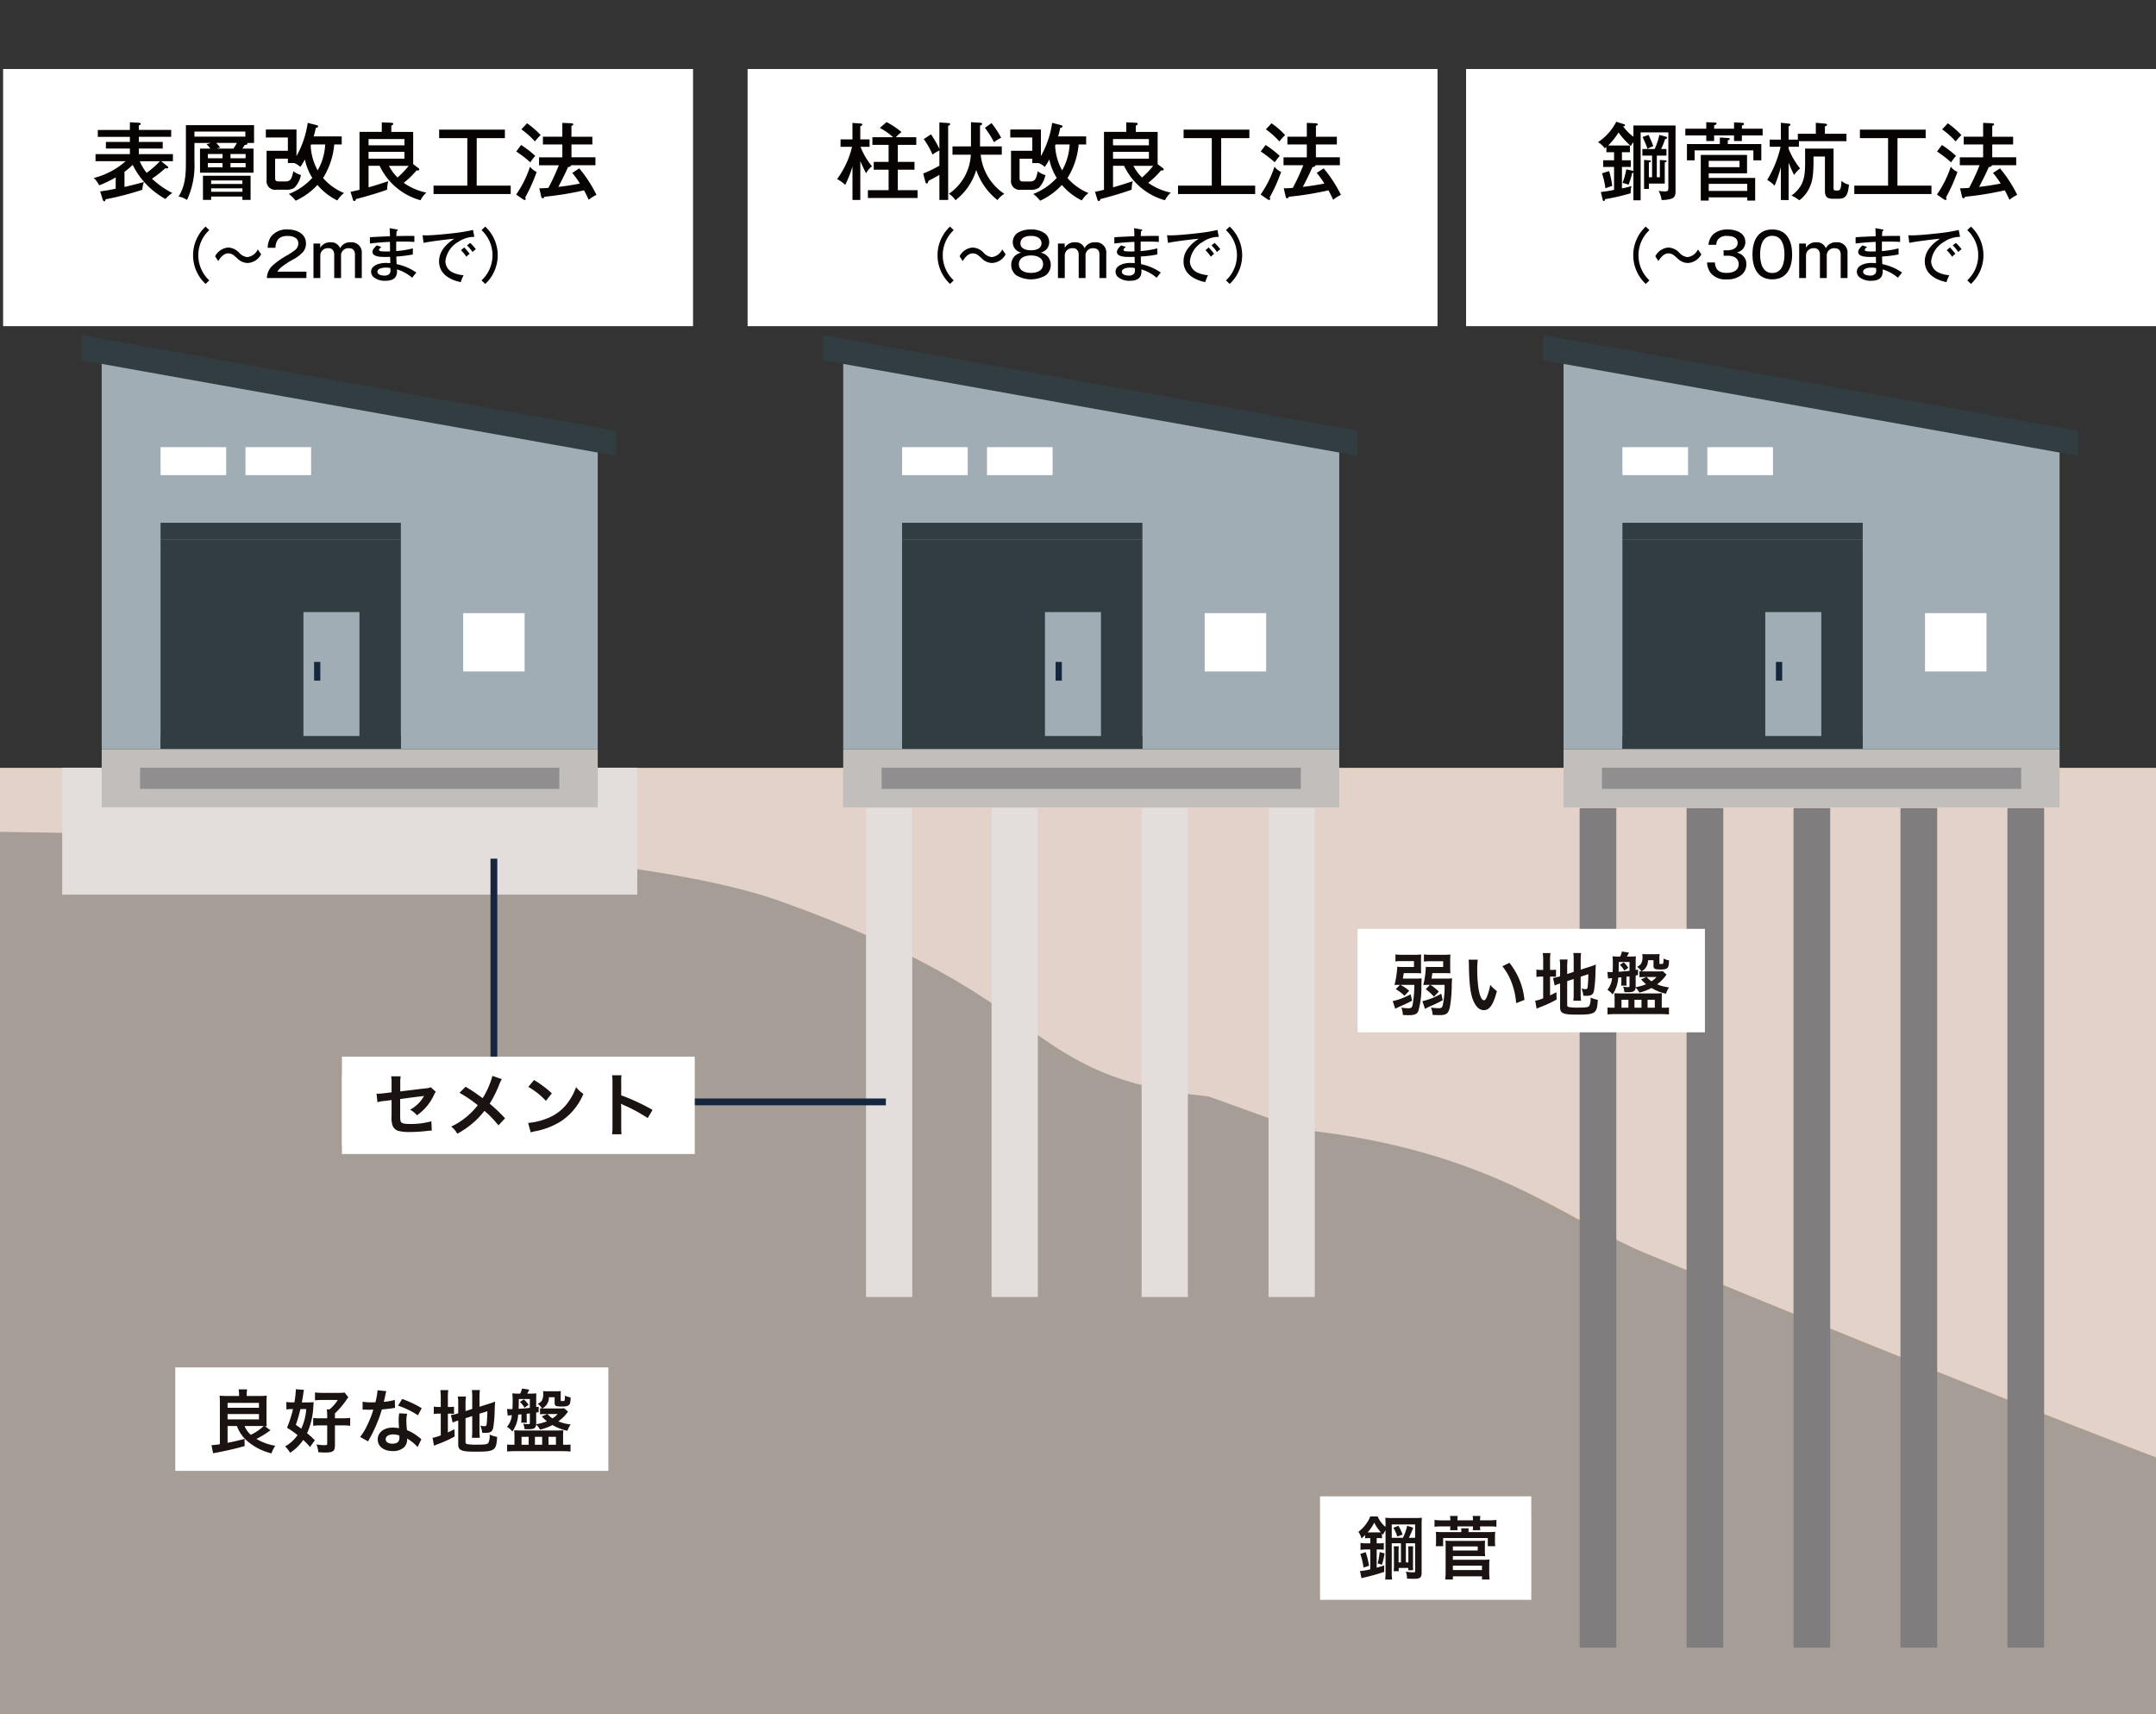 <svg xmlns="http://www.w3.org/2000/svg" xmlns:xlink="http://www.w3.org/1999/xlink" width="375" height="298" viewBox="0 0 375 298">
  <rect x="0" y="0" width="375" height="298" fill="#333333" stroke="none"/>
  <defs>
    <clipPath id="clip-path">
      <rect id="長方形_50768" data-name="長方形 50768" width="375" height="298" transform="translate(0 10202)" fill="#fff" stroke="#707070" stroke-width="1"/>
    </clipPath>
  </defs>
  <g id="マスクグループ_5156" data-name="マスクグループ 5156" transform="translate(0 -10202)" clip-path="url(#clip-path)">
    <g id="グループ_295994" data-name="グループ 295994" transform="translate(0 218)">
      <g id="グループ_295986" data-name="グループ 295986" transform="translate(64.245 10001.458)">
        <g id="グループ_295985" data-name="グループ 295985" transform="translate(-150.847)">
          <path id="パス_227396" data-name="パス 227396" d="M345.8,217.571c-9.535-3.011-71.268-38.645-80.8-44.166s-37.14-19.072-60.729-22.585-48.182-15.558-83.314-33.125C90.263,102.35,17.821,100.41,0,100.165V253.942H387.959V227.2c-14.36-5.51-34.055-7.065-42.159-9.624" transform="translate(78.833 26.999)" fill="#e5b158"/>
          <path id="パス_227397" data-name="パス 227397" d="M204.268,153.172c23.589,3.513,51.193,17.064,60.729,22.585s71.268,41.155,80.8,44.166c8.1,2.558,27.8,4.115,42.159,9.624V91.439H0v11.078c17.821.245,90.263,2.184,120.954,17.53,35.132,17.567,59.726,29.612,83.314,33.125" transform="translate(78.833 24.647)" fill="#e5b158"/>
          <path id="パス_227398" data-name="パス 227398" d="M486.333,216.355c-13.411-3.011-100.231-38.645-113.642-44.166s-36.281-22.8-69.455-26.311-38.571-20.657-87.98-38.224C172.091,92.31,25.063,99.194,0,98.949V252.726H545.625V225.979c-20.2-5.51-47.9-7.065-59.292-9.624" transform="translate(0 28.215)" fill="#a69d97"/>
          <path id="パス_227399" data-name="パス 227399" d="M312.852,154.327c33.176,3.513,46.428,15.909,59.839,21.43s100.232,41.155,113.642,44.166c11.4,2.558,39.1,4.115,59.292,9.624V91.439H0v11.078c25.063.245,178.973-3.32,222.136,12.026,49.41,17.567,41.542,30.516,74.716,34.029" transform="translate(0 24.647)" fill="#e2d2c9"/>
          <rect id="長方形_50715" data-name="長方形 50715" width="100.025" height="22.077" transform="translate(97.417 116.037)" fill="#e3dddc"/>
          <path id="パス_227400" data-name="パス 227400" d="M106.33,103.385H20.052V35.067l86.278,14.6Z" transform="translate(84.238 9.452)" fill="#a1adb4"/>
          <path id="パス_227401" data-name="パス 227401" d="M110.268,53.141,17.275,36.523V32.159l92.993,16.617Z" transform="translate(83.489 8.668)" fill="#323d42"/>
          <rect id="長方形_50716" data-name="長方形 50716" width="11.414" height="4.867" transform="translate(114.529 60.298)" fill="#fff"/>
          <rect id="長方形_50717" data-name="長方形 50717" width="41.796" height="2.963" transform="translate(114.529 73.449)" fill="#323d42"/>
          <rect id="長方形_50718" data-name="長方形 50718" width="41.796" height="36.343" transform="translate(114.529 76.412)" fill="#323d42"/>
          <rect id="長方形_50719" data-name="長方形 50719" width="41.796" height="2.223" transform="translate(114.529 110.533)" fill="#323d42"/>
          <rect id="長方形_50720" data-name="長方形 50720" width="9.742" height="21.556" transform="translate(139.38 88.976)" fill="#a1adb4"/>
          <rect id="長方形_50721" data-name="長方形 50721" width="10.687" height="10.147" transform="translate(167.165 89.157)" fill="#fff"/>
          <rect id="長方形_50722" data-name="長方形 50722" width="1.085" height="3.256" transform="translate(141.232 97.644)" fill="#16263e"/>
          <rect id="長方形_50723" data-name="長方形 50723" width="11.414" height="4.867" transform="translate(129.3 60.298)" fill="#fff"/>
          <rect id="長方形_50724" data-name="長方形 50724" width="86.278" height="10.089" transform="translate(104.29 112.837)" fill="#c2bebc"/>
          <rect id="長方形_50725" data-name="長方形 50725" width="72.919" height="3.689" transform="translate(110.969 116.037)" fill="#908e8e"/>
          <rect id="長方形_50726" data-name="長方形 50726" width="8.046" height="85.022" transform="translate(307.246 123.057)" fill="#e3dddc"/>
          <rect id="長方形_50727" data-name="長方形 50727" width="8.046" height="85.022" transform="translate(285.163 123.057)" fill="#e3dddc"/>
          <rect id="長方形_50728" data-name="長方形 50728" width="8.046" height="85.022" transform="translate(259.065 123.057)" fill="#e3dddc"/>
          <rect id="長方形_50729" data-name="長方形 50729" width="8.046" height="85.022" transform="translate(237.232 123.057)" fill="#e3dddc"/>
          <path id="パス_227402" data-name="パス 227402" d="M207.921,103.385H121.643V35.067l86.278,14.6Z" transform="translate(111.621 9.452)" fill="#a1adb4"/>
          <path id="パス_227403" data-name="パス 227403" d="M211.859,53.141,118.866,36.523V32.159l92.993,16.617Z" transform="translate(110.872 8.668)" fill="#323d42"/>
          <rect id="長方形_50730" data-name="長方形 50730" width="11.414" height="4.867" transform="translate(243.503 60.298)" fill="#fff"/>
          <rect id="長方形_50731" data-name="長方形 50731" width="41.796" height="2.963" transform="translate(243.504 73.449)" fill="#323d42"/>
          <rect id="長方形_50732" data-name="長方形 50732" width="41.796" height="36.343" transform="translate(243.504 76.412)" fill="#323d42"/>
          <rect id="長方形_50733" data-name="長方形 50733" width="41.796" height="2.223" transform="translate(243.504 110.533)" fill="#323d42"/>
          <rect id="長方形_50734" data-name="長方形 50734" width="9.742" height="21.556" transform="translate(268.355 88.976)" fill="#a1adb4"/>
          <rect id="長方形_50735" data-name="長方形 50735" width="10.687" height="10.147" transform="translate(296.14 89.157)" fill="#fff"/>
          <rect id="長方形_50736" data-name="長方形 50736" width="1.085" height="3.256" transform="translate(270.206 97.644)" fill="#16263e"/>
          <rect id="長方形_50737" data-name="長方形 50737" width="11.414" height="4.867" transform="translate(258.274 60.298)" fill="#fff"/>
          <rect id="長方形_50738" data-name="長方形 50738" width="86.278" height="10.089" transform="translate(233.264 112.837)" fill="#c2bebc"/>
          <rect id="長方形_50739" data-name="長方形 50739" width="72.919" height="3.689" transform="translate(239.944 116.037)" fill="#908e8e"/>
          <rect id="長方形_50740" data-name="長方形 50740" width="6.382" height="145.986" transform="translate(435.758 123.058)" fill="#7f7d7d"/>
          <rect id="長方形_50741" data-name="長方形 50741" width="6.382" height="145.986" transform="translate(417.157 123.058)" fill="#7f7d7d"/>
          <rect id="長方形_50742" data-name="長方形 50742" width="6.382" height="145.986" transform="translate(398.554 123.058)" fill="#7f7d7d"/>
          <rect id="長方形_50743" data-name="長方形 50743" width="6.382" height="145.986" transform="translate(379.953 123.058)" fill="#7f7d7d"/>
          <rect id="長方形_50744" data-name="長方形 50744" width="6.382" height="145.986" transform="translate(361.352 123.058)" fill="#7f7d7d"/>
          <path id="パス_227404" data-name="パス 227404" d="M306.611,103.385H220.333V35.067l86.278,14.6Z" transform="translate(138.222 9.452)" fill="#a1adb4"/>
          <path id="パス_227405" data-name="パス 227405" d="M310.549,53.141,217.556,36.523V32.159l92.993,16.617Z" transform="translate(137.473 8.668)" fill="#323d42"/>
          <rect id="長方形_50745" data-name="長方形 50745" width="11.414" height="4.867" transform="translate(368.794 60.298)" fill="#fff"/>
          <rect id="長方形_50746" data-name="長方形 50746" width="41.796" height="2.963" transform="translate(368.794 73.449)" fill="#323d42"/>
          <rect id="長方形_50747" data-name="長方形 50747" width="41.796" height="36.343" transform="translate(368.794 76.412)" fill="#323d42"/>
          <rect id="長方形_50748" data-name="長方形 50748" width="41.796" height="2.223" transform="translate(368.794 110.533)" fill="#323d42"/>
          <rect id="長方形_50749" data-name="長方形 50749" width="9.742" height="21.556" transform="translate(393.645 88.976)" fill="#a1adb4"/>
          <rect id="長方形_50750" data-name="長方形 50750" width="10.687" height="10.147" transform="translate(421.43 89.157)" fill="#fff"/>
          <rect id="長方形_50751" data-name="長方形 50751" width="1.085" height="3.256" transform="translate(395.497 97.644)" fill="#16263e"/>
          <rect id="長方形_50752" data-name="長方形 50752" width="11.414" height="4.867" transform="translate(383.565 60.298)" fill="#fff"/>
          <rect id="長方形_50753" data-name="長方形 50753" width="86.278" height="10.089" transform="translate(358.555 112.837)" fill="#c2bebc"/>
          <rect id="長方形_50754" data-name="長方形 50754" width="72.919" height="3.689" transform="translate(365.234 116.037)" fill="#908e8e"/>
          <rect id="長方形_50755" data-name="長方形 50755" width="66.477" height="1.183" transform="translate(174.207 173.564)" fill="#16263e"/>
          <rect id="長方形_50756" data-name="長方形 50756" width="75.328" height="17.993" transform="translate(117.086 220.318)" fill="#fff"/>
          <path id="パス_227406" data-name="パス 227406" d="M48.844,185.519a3.239,3.239,0,0,0-.711.924A7.708,7.708,0,0,1,43.22,182.3H41.89v2.589c.8-.223,1.6-.477,2.377-.741a3.451,3.451,0,0,0-.131,1.016c-1.047.4-2.661.853-3.757,1.136-.032.1-.072.235-.2.235-.1,0-.132-.072-.174-.2l-.273-.9c.344-.071.75-.163,1.075-.244V178.22h2.681v-1.146l1.136.051c.161.01.231.029.231.131s-.09.152-.222.2v.76h2.63V182.1l.617.466c.074.051.112.1.112.152a.147.147,0,0,1-.16.142.848.848,0,0,1-.165-.01,10.634,10.634,0,0,1-1.542,1.492,7.157,7.157,0,0,0,2.722,1.178m-2.638-6.435H41.891v.752h4.315Zm-4.316,2.354H46.2v-.821H41.89Zm4.822.863H44.339a5.6,5.6,0,0,0,1.033,1.4,9.65,9.65,0,0,0,1.339-1.4" transform="translate(89.542 47.729)" fill="#070303"/>
          <path id="パス_227407" data-name="パス 227407" d="M52.143,184.742a5.728,5.728,0,0,0-.8.762,10.424,10.424,0,0,0-.934-1.258,8.35,8.35,0,0,1-2,2.212,2.9,2.9,0,0,0-.905-.618,5.979,5.979,0,0,0,2.181-2.294,11.545,11.545,0,0,0-.912-.721c-.05.171-.122.375-.194.559a4.105,4.105,0,0,0-.984-.244,20.461,20.461,0,0,0,.882-3.115H47.6V179.1h1.056c.112-.679.2-1.289.253-1.969l1.106.132c.072.011.154.03.154.113s-.061.112-.265.162c-.058.425-.161,1.074-.242,1.562h1.768a12.046,12.046,0,0,1-.58,4.173,11.913,11.913,0,0,1,1.3,1.471m-1.716-4.719h-.952c-.123.618-.274,1.248-.425,1.847a8.756,8.756,0,0,1,1.013.71,10.243,10.243,0,0,0,.364-2.557m4.2,1.085h2.253v.975H54.63V185.1c0,1.005-.253,1.278-1.716,1.278a1.829,1.829,0,0,1-.213-.009,2.444,2.444,0,0,0-.383-1.117,7.238,7.238,0,0,0,.82.07c.4,0,.447-.131.447-.5v-2.74H51.545v-.975h2.039v-1.563l.468.09a5.138,5.138,0,0,0,.994-1.106H51.789V177.6h4.344l.476.527a16.276,16.276,0,0,1-1.979,2.153Z" transform="translate(91.637 47.743)" fill="#070303"/>
          <path id="パス_227408" data-name="パス 227408" d="M60.808,178.334a1.984,1.984,0,0,0-.013.274,5.136,5.136,0,0,0,.042.76,14.992,14.992,0,0,1-1.866.4,22.862,22.862,0,0,1-2.336,4.942,8.236,8.236,0,0,0-.994-.435,18.02,18.02,0,0,0,2.191-4.376c-.486.051-1.056.071-1.551.071h-.275l-.122-1.055a9.564,9.564,0,0,0,1.077.061,11.273,11.273,0,0,0,1.177-.061c.161-.6.306-1.2.418-1.807l1.1.314c.1.032.141.061.141.133,0,.09-.06.121-.2.131-.112.366-.234.782-.315,1.066a10.126,10.126,0,0,0,1.535-.416m1.48,3.076a1.35,1.35,0,0,0-.5,1.066,5.531,5.531,0,0,0,.132,1.165,11.063,11.063,0,0,1,2.243,1.381,6.839,6.839,0,0,0-.62.8,9.982,9.982,0,0,0-1.595-1.117,1.342,1.342,0,0,1-.456,1.055,2.138,2.138,0,0,1-1.431.418c-.945,0-2.123-.4-2.123-1.523,0-1.025.945-1.451,1.837-1.451a4.627,4.627,0,0,1,1.056.132,8.685,8.685,0,0,1-.1-1.056,1.955,1.955,0,0,1,.71-1.41Zm-2.425,2.6c-.4,0-.955.162-.955.649,0,.538.65.68,1.075.68.772,0,1.014-.315,1-1.046a2.415,2.415,0,0,0-1.116-.283m4.537-3.726c-.234.325-.427.6-.6.872a6.872,6.872,0,0,0-2.589-1.309l.559-.872a8,8,0,0,1,2.63,1.309" transform="translate(93.831 47.737)" fill="#070303"/>
          <path id="パス_227409" data-name="パス 227409" d="M66.638,179.867v.943H65.553v3.258q.609-.181,1.217-.395a6.294,6.294,0,0,0-.091.821v.2c-.752.293-2.212.75-3.013.974-.013.122-.033.284-.154.284-.072,0-.1-.081-.142-.223l-.275-1.026c.47-.091.936-.2,1.4-.334V180.81H63.3v-.943h1.2v-2.548l1.137.08c.02,0,.182.042.182.122s-.122.123-.263.163v2.184Zm2.619.415v-3.137l1.056.072c.05,0,.2.029.2.131s-.112.122-.255.162v2.345l1.555-.639.485.244v3.369c0,1.046-.476,1.148-1.47,1.158a3.554,3.554,0,0,0-.367-1.066,2.165,2.165,0,0,0,.447.051c.367,0,.386-.173.386-.477v-2.039l-1.036.435v3.288h-1v-2.872l-.82.345V184.7c0,.456.131.547.7.547H70.79c.771,0,1-.061,1.077-1.157a2.506,2.506,0,0,0,.945.6c-.253,1.329-.66,1.512-1.878,1.512H68.863c-.934,0-1.473-.244-1.473-1.259V182.09l-1.125.466-.338-.892,1.463-.609v-3.187l1.1.08c.1.01.2.022.2.112,0,.072-.052.1-.253.184v2.375Z" transform="translate(95.84 47.748)" fill="#070303"/>
          <path id="パス_227410" data-name="パス 227410" d="M75.881,179.957a1.629,1.629,0,0,0-.122.731l-.335.029v1.127c0,.771-.2,1.066-1.27,1.127a1.81,1.81,0,0,0-.324-.834h-.5V180.88l-.427.02a5.522,5.522,0,0,1-.791,2.355,2.114,2.114,0,0,0-.791-.406,4.524,4.524,0,0,0,.752-1.908c-.164.01-.315.022-.479.031-.039.122-.083.183-.161.183-.062,0-.091-.061-.1-.122l-.132-.872c.312,0,.66-.01.942-.022.01-.182.02-.376.02-.568v-1.655h.905a4.968,4.968,0,0,0,.273-.842l.994.122c.072.01.183.03.183.121s-.069.133-.282.184c-.072.151-.135.274-.213.415h1.4v2.072c.152-.011.3-.022.457-.03m3.327,5.3H80.54v.842H71.281v-.842h1.28v-2.232h3.513a2.5,2.5,0,0,0-.5-.812,5.891,5.891,0,0,0,1.541-.4,5.072,5.072,0,0,1-.649-.75l.63-.244H76.042v-.741h.416a2.02,2.02,0,0,0-.811-.466,2.109,2.109,0,0,0,.7-1.827v-.357h2.782v1.493c0,.173.112.2.254.2.242,0,.364-.011.416-.873a1.74,1.74,0,0,0,.781.345,3.329,3.329,0,0,1-.161.813.641.641,0,0,1-.7.446h-.649c-.5,0-.782-.152-.782-.691v-.933H77.229a2.44,2.44,0,0,1-.76,1.847h3.156l.416.458a5.918,5.918,0,0,1-1.41,1.389,7.324,7.324,0,0,0,1.876.63,3.906,3.906,0,0,0-.526.8c-.265-.081-.528-.173-.773-.264ZM74.6,178.627H72.967v1.168c0,.1,0,.213-.01.324.263-.009.528-.019.781-.03a4.187,4.187,0,0,0-.64-.984l.588-.386a4.3,4.3,0,0,1,.7,1,3.354,3.354,0,0,0-.6.375l.814-.05Zm-.112,5.247h-.955v1.381h.955Zm-.447-1.754c.538,0,.559,0,.559-.457v-.873c-.184.02-.345.03-.559.041Zm1.36,3.136h.934v-1.381H75.4Zm2.448-2.872a8.3,8.3,0,0,1-1.654.64h2.841a7.411,7.411,0,0,1-1.187-.64m.009-.894a3.387,3.387,0,0,0,.853-.67H77.169a3.591,3.591,0,0,0,.689.67m-.588,3.765h1v-1.381h-1Z" transform="translate(98.025 47.729)" fill="#070303"/>
          <rect id="長方形_50757" data-name="長方形 50757" width="60.412" height="17.993" transform="translate(322.732 144.059)" fill="#fff"/>
          <path id="パス_227411" data-name="パス 227411" d="M201.882,120.913h2.983a18.47,18.47,0,0,1-.385,4.192,1.384,1.384,0,0,1-1.6,1.117c-.142,0-.315-.011-.416-.022a3.193,3.193,0,0,0-.244-1.065,2.677,2.677,0,0,0,.639.071c.418,0,.6-.083.733-.488a11.178,11.178,0,0,0,.334-2.792v-.132H201.68c-.032.143-.062.255-.1.386a5.248,5.248,0,0,0-.946-.162,12.405,12.405,0,0,0,.621-3.1l.832.163h1.786v-.873h-3.066v-.863h4.06v2.589h-2.811c-.049.366-.112.68-.173.975m1.614,2.294a5.47,5.47,0,0,0-.07.9c-.792.385-1.32.6-2.172.923-.041.173-.072.253-.184.253s-.131-.08-.152-.162l-.232-.962a14.266,14.266,0,0,0,1.766-.519,6.733,6.733,0,0,0-1.085-1.055l.588-.649a6.7,6.7,0,0,1,1.107,1.055,5.706,5.706,0,0,0-.579.64c.345-.133.67-.3,1.014-.427m2.265-.528.659-.67a9.984,9.984,0,0,1,.984,1.1,4.935,4.935,0,0,0-.628.588c.427-.171.945-.416,1.361-.63-.01.152-.01.174-.01.315s.019.418.039.589a21.777,21.777,0,0,1-2.4,1.157c-.01.112-.042.3-.183.3-.081,0-.123-.071-.152-.163l-.325-.985a13.556,13.556,0,0,0,1.593-.547,7.089,7.089,0,0,0-.933-1.046m.557-1.766h3.3a19.059,19.059,0,0,1-.355,4.424c-.295.824-.934.873-1.7.873-.1,0-.141,0-.273-.01a3.125,3.125,0,0,0-.284-1.085,3.755,3.755,0,0,0,.669.071c.65,0,.7-.335.782-.945.071-.579.163-1.756.163-2.446h-2.487c-.03.122-.06.234-.081.345a4.63,4.63,0,0,0-.914-.142,11.809,11.809,0,0,0,.518-3.046l.8.133h1.979v-.873H205.3v-.863h4.132v2.589h-2.954c-.051.355-.1.68-.162.975" transform="translate(132.912 31.63)" fill="#070303"/>
          <path id="パス_227412" data-name="パス 227412" d="M210.576,117.948c.1.03.213.061.213.162,0,.132-.131.142-.223.142a9.424,9.424,0,0,0-.486,2.994,4.733,4.733,0,0,0,.659,2.65.642.642,0,0,0,.448.315c.2,0,.425-.3.537-.486a8.424,8.424,0,0,0,.66-1.4,3.419,3.419,0,0,0,.74.691c-.293.73-1.1,2.548-2.01,2.548a1.478,1.478,0,0,1-1.045-.67,6.241,6.241,0,0,1-1.036-3.7,17.736,17.736,0,0,1,.437-3.583Zm5.2.2a10.272,10.272,0,0,1,2.021,5.2c-.366.131-.752.3-1.117.477a8.868,8.868,0,0,0-1.8-5.118Z" transform="translate(135.176 31.701)" fill="#070303"/>
          <path id="パス_227413" data-name="パス 227413" d="M220.2,119.8v.943h-1.087V124c.406-.121.814-.253,1.219-.395a6.09,6.09,0,0,0-.091.821v.2c-.752.293-2.213.75-3.014.974-.011.122-.032.284-.152.284-.071,0-.1-.081-.143-.223l-.274-1.026c.468-.091.934-.2,1.4-.334v-3.564h-1.2V119.8h1.2v-2.548l1.137.08c.019,0,.182.042.182.122s-.122.123-.264.162V119.8Zm2.619.415v-3.137l1.055.072c.051,0,.2.029.2.131s-.112.122-.253.163v2.345l1.553-.639.486.244v3.369c0,1.046-.477,1.148-1.471,1.158a3.516,3.516,0,0,0-.366-1.066,2.155,2.155,0,0,0,.448.051c.364,0,.385-.173.385-.477v-2.039l-1.035.435v3.288H222.82V121.24l-.821.345v3.046c0,.456.131.547.7.547h1.654c.772,0,1-.061,1.077-1.157a2.5,2.5,0,0,0,.945.6c-.254,1.329-.661,1.512-1.879,1.512h-2.071c-.934,0-1.473-.244-1.473-1.259v-2.851l-1.125.466-.336-.892,1.461-.609V117.8l1.1.08c.1.01.2.022.2.112,0,.072-.05.1-.253.184v2.375Z" transform="translate(137.231 31.557)" fill="#070303"/>
          <path id="パス_227414" data-name="パス 227414" d="M229.441,119.888a1.634,1.634,0,0,0-.121.731l-.335.03v1.126c0,.772-.2,1.066-1.27,1.127a1.794,1.794,0,0,0-.325-.833h-.5v-1.258l-.427.019a5.489,5.489,0,0,1-.792,2.356,2.107,2.107,0,0,0-.791-.408,4.431,4.431,0,0,0,.752-1.907c-.162.009-.315.02-.477.03-.041.122-.081.183-.163.183-.061,0-.091-.061-.1-.122l-.131-.873c.314,0,.659-.01.943-.02.01-.183.02-.376.02-.569v-1.654h.9a5.129,5.129,0,0,0,.274-.842l1,.121c.071.01.183.032.183.122s-.071.133-.284.184c-.071.151-.132.273-.213.415h1.4v2.072l.456-.032m3.33,5.3H234.1v.842h-9.257v-.842h1.28v-2.233h3.513a2.473,2.473,0,0,0-.5-.811,5.907,5.907,0,0,0,1.544-.4,4.949,4.949,0,0,1-.65-.752l.628-.242H229.6v-.741h.416a2,2,0,0,0-.811-.466,2.111,2.111,0,0,0,.7-1.828v-.355h2.782v1.493c0,.171.112.2.254.2.242,0,.364-.011.415-.875a1.739,1.739,0,0,0,.782.347,3.163,3.163,0,0,1-.162.813.64.64,0,0,1-.7.446h-.65c-.5,0-.782-.152-.782-.691v-.933h-1.055a2.45,2.45,0,0,1-.762,1.847h3.156l.418.457a5.93,5.93,0,0,1-1.412,1.39,7.293,7.293,0,0,0,1.879.63,3.815,3.815,0,0,0-.528.8c-.264-.083-.528-.173-.772-.264Zm-4.61-6.63h-1.634v1.168c0,.1,0,.213-.009.325l.781-.03a4.27,4.27,0,0,0-.639-.985l.589-.385a4.244,4.244,0,0,1,.7,1,3.306,3.306,0,0,0-.6.375l.811-.05Zm-.11,5.248H227.1v1.381h.953Zm-.447-1.756c.538,0,.557,0,.557-.456v-.875c-.182.022-.344.032-.557.042Zm1.36,3.137h.933v-1.381h-.933Zm2.446-2.873a8.2,8.2,0,0,1-1.654.64H232.6a7.433,7.433,0,0,1-1.188-.64m.011-.894a3.349,3.349,0,0,0,.852-.669h-1.542a3.558,3.558,0,0,0,.691.669m-.589,3.767h1v-1.381h-1Z" transform="translate(139.416 31.538)" fill="#070303"/>
          <rect id="長方形_50758" data-name="長方形 50758" width="36.745" height="17.993" transform="translate(316.194 242.745)" fill="#fff"/>
          <path id="パス_227415" data-name="パス 227415" d="M195.555,199.3h1.065v.8h-1.065v2.578a9.471,9.471,0,0,0,1.148-.284,3.27,3.27,0,0,0-.1.762v.11a26.314,26.314,0,0,1-3.066.711c-.02.112-.061.223-.163.223s-.122-.112-.142-.193l-.213-.894c.538-.061,1.1-.151,1.593-.253V200.1H193.3v-.8h1.309v-.964h-.923v-.63a1.76,1.76,0,0,1-.2.152,2.429,2.429,0,0,0-.813-.731,6.4,6.4,0,0,0,2.2-2.457l.924.295c.091.03.132.061.132.122,0,.1-.152.133-.234.142a6.3,6.3,0,0,0,1.238,1.249v-1.361H202v7.847c0,.437-.042.813-.519.964a4.023,4.023,0,0,1-1.157.152,2.921,2.921,0,0,0-.366-1.1,7.6,7.6,0,0,0,.762.061c.395,0,.416-.143.416-.457v-6.638h-3.33v8.161h-.873v-3.319a.325.325,0,0,1-.152.039,8.306,8.306,0,0,1-.437,1.412,3.015,3.015,0,0,0-.73-.213,6.92,6.92,0,0,0,.457-1.644l.7.152a.458.458,0,0,1,.163.061v-3.462a3.658,3.658,0,0,0-.315.447,9.422,9.422,0,0,1-1.471-1.624,8.393,8.393,0,0,1-1.248,1.563h2.618v.812h-.964Zm-1.542,1.3a10.527,10.527,0,0,1,.376,1.786c-.274.081-.559.183-.823.284a10.1,10.1,0,0,0-.406-1.807Zm6.891-2.65v.792h-1.157v2.6h.366v-2.072l.628.041c.143.01.184.02.184.093s-.051.11-.223.161V202.1h-1.909v.64h-.578v-3.482l.64.051c.161.01.173.032.173.112,0,.1-.133.122-.235.133v1.786h.387v-2.6h-1.168v-.792h1.471a7.421,7.421,0,0,0,.569-1.695l.791.2c.083.022.133.072.133.142,0,.122-.142.143-.235.154a8.159,8.159,0,0,1-.476,1.2Zm-2.151-1.695a12.107,12.107,0,0,1,.568,1.36,3.3,3.3,0,0,0-.7.315,10.226,10.226,0,0,0-.589-1.422Z" transform="translate(130.766 52.472)" fill="#070303"/>
          <path id="パス_227416" data-name="パス 227416" d="M206.808,195.493v-.762l.965.051c.122.01.234.02.234.142,0,.1-.081.132-.253.193v.376h2.5v.813h-2.5v.669h-.946v-.669h-2.394v.669h-.945v-.669h-2.518v-.813h2.518v-.782l1.005.041c.08,0,.232.02.232.132s-.192.183-.293.212v.4Zm3.279,1.847V199.3h-.953v-1.2h-7.066v1.2h-.923V197.34h3.96v-.792l1.025.072c.081,0,.161.029.161.112s-.09.131-.232.161v.447Zm-6.324,6.4v.386h-.955v-5.482h5.563v2.213h-4.608v.548h5.582v2.721h-.953v-.386Zm0-3.625h3.7v-.762h-3.7Zm4.629,2h-4.629v.853h4.629Z" transform="translate(132.998 52.483)" fill="#070303"/>
          <rect id="長方形_50759" data-name="長方形 50759" width="1.183" height="34.631" transform="translate(171.917 131.858)" fill="#16263e"/>
          <rect id="長方形_50760" data-name="長方形 50760" width="61.369" height="16.934" transform="translate(146.075 166.282)" fill="#fff"/>
          <path id="パス_227417" data-name="パス 227417" d="M63.8,133.847l1.077.051c.142.01.2.03.2.112s-.091.132-.2.173v2.365l3.572-.467a2.276,2.276,0,0,0,.73-.193l.712.65a10.226,10.226,0,0,0-.9,1.137,19.66,19.66,0,0,1-1.725,2.111,3.575,3.575,0,0,0-.914-.589,10.071,10.071,0,0,0,1.837-2.081l-3.308.447v2.567c0,1.087.193,1.219,1.482,1.219a22.034,22.034,0,0,0,3.1-.174,6.194,6.194,0,0,0-.122,1.127c-.984.022-2.14.032-3.156.032-.752,0-1.746-.032-2.152-.733a2.786,2.786,0,0,1-.223-1.3v-2.587l-2.5.335-.091-1.016L63.8,136.7Z" transform="translate(95.332 36.077)" fill="#070303"/>
          <path id="パス_227418" data-name="パス 227418" d="M74.913,134.1l1.117.5c.071.03.141.071.141.152,0,.121-.213.162-.3.171a17.15,17.15,0,0,1-1.534,3.118,11.592,11.592,0,0,1,1.747,1.917,6.149,6.149,0,0,0-.792.853,10.355,10.355,0,0,0-1.573-1.888,11.425,11.425,0,0,1-4.051,3.308,3.888,3.888,0,0,0-.811-.8,9.846,9.846,0,0,0,4.07-3.258,14.516,14.516,0,0,0-2.243-1.695l.609-.843a24.58,24.58,0,0,1,2.243,1.686,12.252,12.252,0,0,0,1.38-3.218" transform="translate(97.392 36.146)" fill="#070303"/>
          <path id="パス_227419" data-name="パス 227419" d="M80.018,135.833a8.476,8.476,0,0,0-.661.913,11.191,11.191,0,0,0-2.8-1.856l.65-.914a12.86,12.86,0,0,1,2.813,1.857m4.323-.122a6.319,6.319,0,0,0,.682.933,13.777,13.777,0,0,1-7.431,5.595c-.01.152-.041.222-.143.222a.2.2,0,0,1-.161-.121l-.65-1.087a11.96,11.96,0,0,0,7.7-5.543" transform="translate(99.468 36.112)" fill="#070303"/>
          <path id="パス_227420" data-name="パス 227420" d="M86.786,136.463A15.566,15.566,0,0,1,90.6,139a7.745,7.745,0,0,0-.64.9,14.442,14.442,0,0,0-3.614-2.5v5.208H85.243v-8.831l1.116.07c.123.01.193.032.193.122s-.081.122-.2.152v2.943Z" transform="translate(101.81 36.06)" fill="#070303"/>
        </g>
      </g>
      <g id="グループ_295987" data-name="グループ 295987" transform="translate(-13.576 -5.459)">
        <rect id="長方形_50761" data-name="長方形 50761" width="120" height="44.718" transform="translate(14.118 10001.459)" fill="#fff"/>
        <path id="パス_227421" data-name="パス 227421" d="M40.59,17.983a4.379,4.379,0,0,0-1.2,1.042,13.659,13.659,0,0,1-5.712-5.932A14.626,14.626,0,0,1,32.25,14.3v2.628c1.129-.264,2.259-.543,3.391-.866a3.894,3.894,0,0,0-.279,1.351,51.793,51.793,0,0,1-6.388,1.661c-.044.191-.1.351-.25.351-.119,0-.22-.176-.251-.279L28.02,17.7c.91-.117,1.8-.279,2.7-.47V15.267a20.474,20.474,0,0,1-2.864,1.38A4.491,4.491,0,0,0,26.9,15.37a13.186,13.186,0,0,0,5.552-2.923H27.213V11.214h5.977v-.971H29.017V9.1h4.172V8.218H27.608v-1.2h5.582V5.678l1.556.086c.175.016.338.075.338.207,0,.088-.059.147-.338.235v.807H40.37v1.2H34.746V9.1H38.9v1.145H34.746v.971h5.932v1.233H38.637l1.1.9a.3.3,0,0,1,.117.206c0,.1-.117.148-.206.148a1.658,1.658,0,0,1-.3-.031,19.6,19.6,0,0,1-2.319,1.82,15.915,15.915,0,0,0,3.554,2.5m-2.174-5.536H34.907a8.37,8.37,0,0,0,1.2,2.011,15.65,15.65,0,0,0,2.3-2.011" transform="translate(2.978 10005.041)" fill="#070303"/>
        <path id="パス_227422" data-name="パス 227422" d="M48.987,10.065v4.187H39.678V10.065h1.807a5.478,5.478,0,0,0-.677-.763l.793-.219H38.71v3.244a14.331,14.331,0,0,1-1.292,6.666,4.151,4.151,0,0,0-1.47-.6c1.249-1.938,1.277-4.068,1.277-6.3V5.984H49.077v3.1h-1.2a.219.219,0,0,1,.059.132c0,.16-.31.206-.486.219-.132.22-.264.426-.411.631ZM38.71,7.981h8.855V7.1H38.71Zm2.907,10.426v.573H40.192v-4.2h8.283v4.2H47.05v-.573Zm-.573-6.668H43.6V11H41.044Zm2.556.838H41.045v.734H43.6ZM47.05,15.6H41.616v.617H47.05Zm0,1.378H41.616v.6H47.05Zm-.954-7.9H42.5c.248.264.453.5.69.793l-.589.189h2.894a9.323,9.323,0,0,0,.6-.982M44.98,11.739h2.628V11H44.98Zm2.629.838H44.981v.734h2.628Z" transform="translate(8.686 10005.235)" fill="#070303"/>
        <path id="パス_227423" data-name="パス 227423" d="M58.853,17.944a4.839,4.839,0,0,0-1.16,1.293,10.759,10.759,0,0,1-3.466-2.7,11.821,11.821,0,0,1-3.788,2.745,5.684,5.684,0,0,0-1.191-1.174,10.768,10.768,0,0,0,4.083-2.8,10.036,10.036,0,0,1-1.292-3.2,11.768,11.768,0,0,1-.778,1.293A3.568,3.568,0,0,0,50.2,12.73H49.087v-.763H46.87v3.319c0,.571.176.644.807.644h.807c.868,0,1.233-.086,1.543-1.775a4.4,4.4,0,0,0,1.334.661,4.41,4.41,0,0,1-1.16,2.231,2.645,2.645,0,0,1-1.541.323H47.118a1.507,1.507,0,0,1-1.732-1.719V10.6h3.7V8.282H45.254V6.9h5.331v4.626a16.83,16.83,0,0,0,1.954-5.786l1.571.4c.1.029.235.088.235.22,0,.176-.25.235-.4.264-.1.484-.22.984-.369,1.47h4.877V9.5H57.15a13.116,13.116,0,0,1-1.939,5.83,9.623,9.623,0,0,0,3.642,2.613M55.578,9.5H53.126a.849.849,0,0,1-.073.206,9.831,9.831,0,0,0,1.218,4.3A10.15,10.15,0,0,0,55.578,9.5" transform="translate(14.56 10005.082)" fill="#070303"/>
        <path id="パス_227424" data-name="パス 227424" d="M67.478,17.9a4.757,4.757,0,0,0-1.029,1.336,11.143,11.143,0,0,1-7.107-5.991H57.419v3.745c1.16-.323,2.3-.69,3.435-1.072a4.974,4.974,0,0,0-.191,1.468c-1.512.573-3.848,1.233-5.433,1.644-.044.147-.1.338-.294.338-.147,0-.191-.1-.25-.294l-.4-1.308c.5-.1,1.088-.233,1.558-.351V7.347h3.876V5.686l1.646.073c.233.016.338.046.338.191,0,.163-.134.222-.325.3v1.1h3.8v5.61l.9.675c.1.073.161.147.161.22a.215.215,0,0,1-.235.206,1.186,1.186,0,0,1-.235-.015,15.509,15.509,0,0,1-2.231,2.16,10.354,10.354,0,0,0,3.936,1.7M63.659,8.594H57.419V9.681h6.241ZM57.419,12h6.241V10.811H57.419Zm6.975,1.249H60.958a8.066,8.066,0,0,0,1.5,2.026,14.059,14.059,0,0,0,1.938-2.026" transform="translate(20.263 10005.046)" fill="#070303"/>
        <path id="パス_227425" data-name="パス 227425" d="M70.641,16.2H76.56v1.468H63.137V16.2h5.874V7.943h-4.9V6.461H75.546V7.943h-4.9Z" transform="translate(25.847 10005.535)" fill="#070303"/>
        <path id="パス_227426" data-name="パス 227426" d="M74.357,13.362a2.923,2.923,0,0,0,1.16.912,29.431,29.431,0,0,1-2,4.448.654.654,0,0,1,.09.251.158.158,0,0,1-.163.175.541.541,0,0,1-.279-.1l-1.218-.838a18.637,18.637,0,0,0,2.409-4.846m.909-1.879A12.678,12.678,0,0,0,74.4,12.6a20.2,20.2,0,0,0-2.439-1.881l.851-1.13a17.97,17.97,0,0,1,2.452,1.894m.94-3.628a11.831,11.831,0,0,0-1,1.117,13.819,13.819,0,0,0-2.349-2.1l.982-1.059a14.865,14.865,0,0,1,2.364,2.041m9,.3V9.5H81.567v2.231h4.169v1.38h-4.23c-.042.237-.338.3-.543.323-.5,1.161-1.086,2.306-1.674,3.437,1.249-.13,2.5-.338,3.745-.573A13.891,13.891,0,0,0,81.7,14.448l1.218-.791a22.572,22.572,0,0,1,3,4.61,6.108,6.108,0,0,0-1.351.853c-.251-.543-.515-1.1-.822-1.646a54.011,54.011,0,0,1-6.888,1.116c-.088.192-.147.264-.308.264s-.22-.191-.25-.323l-.323-1.409c.484,0,1.013-.029,1.571-.073a36.5,36.5,0,0,0,1.822-3.936H75.928v-1.38h4.053V9.5H76.6V8.15h3.378V5.741l1.6.073c.088,0,.308.059.308.206,0,.088-.059.147-.323.235v1.9Z" transform="translate(31.407 10005.082)" fill="#070303"/>
        <path id="パス_227427" data-name="パス 227427" d="M40.313,17.414a5.955,5.955,0,0,0,0,8.738l-.646.617a6.808,6.808,0,0,1,0-9.97Z" transform="translate(9.663 10012.061)" fill="#070303"/>
        <path id="パス_227428" data-name="パス 227428" d="M42.165,19.031a2.828,2.828,0,0,1,1.846.886,2.186,2.186,0,0,0,1.45.781,2.311,2.311,0,0,0,1.8-1.334l.594.845a2.811,2.811,0,0,1-2.367,1.512,2.57,2.57,0,0,1-1.8-.814c-.6-.551-.949-.855-1.556-.855-.8,0-1.364.719-1.752,1.334l-.532-.834a2.79,2.79,0,0,1,2.316-1.522" transform="translate(11.148 10013.47)" fill="#070303"/>
        <path id="パス_227429" data-name="パス 227429" d="M52.24,25.554H45.366a3.1,3.1,0,0,1,.971-2.158,14.016,14.016,0,0,1,2.492-1.763,10.657,10.657,0,0,0,1.367-.9,1.428,1.428,0,0,0,.636-1.2c0-1-.992-1.3-1.825-1.3-1.45,0-2.076.646-2.16,2.063H45.5a3.832,3.832,0,0,1,.53-1.876,3.448,3.448,0,0,1,2.952-1.315c1.514,0,3.181.688,3.181,2.44a2.28,2.28,0,0,1-.48,1.439A6.574,6.574,0,0,1,49.976,22.3a13.89,13.89,0,0,0-2.253,1.492,5.611,5.611,0,0,0-.551.656H52.24Z" transform="translate(14.631 10012.254)" fill="#070303"/>
        <path id="パス_227430" data-name="パス 227430" d="M51.5,18.694l.021.739a1.91,1.91,0,0,1,1.783-.959,1.63,1.63,0,0,1,1.659,1.033,1.925,1.925,0,0,1,1.856-1.033,1.771,1.771,0,0,1,1.918,1.941V24.69H57.549V20.624c0-.71-.333-1.117-1.064-1.117a1.263,1.263,0,0,0-1.355,1.419V24.69H53.941V20.57a1.37,1.37,0,0,0-.157-.615.912.912,0,0,0-.907-.449,1.271,1.271,0,0,0-1.355,1.377V24.69H50.333v-6Z" transform="translate(17.766 10013.117)" fill="#070303"/>
        <path id="パス_227431" data-name="パス 227431" d="M59.03,26.122a3.154,3.154,0,0,1-1.97-.594,1.247,1.247,0,0,1-.5-.971c0-1.187,1.576-1.543,2.5-1.543.271,0,.6.021.834.041,0-.364-.01-.824-.021-1.094-.354.011-.7.011-1.052.011-.564,0-2.024-.042-2.024-.855,0-.449.427-.856.741-1.148l.814.261c-.3.25-.408.365-.408.5,0,.178.2.228.336.251a8.69,8.69,0,0,0,.874.041c.228,0,.46,0,.7-.011,0-.551-.008-1.1-.02-1.657-1.168.041-2.326.147-3.484.282V18.551c.617-.054,1.481-.095,3.484-.178,0-.356-.011-.98-.054-1.408l1.262.23c.114.02.166.041.166.114,0,.1-.124.147-.207.166-.021.251-.042.607-.052.866,1.251-.021,2.117-.031,2.628-.031.126,0,.261,0,.511.021v1.033c-.814-.054-1.365-.062-2.055-.062-.364,0-.729,0-1.1.008-.01.542-.01,1.085-.01,1.638a15.173,15.173,0,0,0,2.9-.47v1.065a21.354,21.354,0,0,1-2.868.354c0,.24.021,1.013.042,1.324a9.37,9.37,0,0,1,3.44,1.47c-.2.22-.458.543-.729.909a7.021,7.021,0,0,0-2.66-1.462c.011.095.023.251.023.334,0,1.284-.887,1.647-2.034,1.647m.1-2.293c-.447,0-1.479.095-1.479.719,0,.542.781.669,1.2.669a1.139,1.139,0,0,0,.948-.367,1.1,1.1,0,0,0,.126-.6c0-.085-.011-.25-.02-.334a3.175,3.175,0,0,0-.773-.083" transform="translate(21.562 10012.166)" fill="#070303"/>
        <path id="パス_227432" data-name="パス 227432" d="M62.563,18.1c1.261,0,3.712-.251,5.027-.408a28.557,28.557,0,0,0,3.148-.533l.23,1.2a4.969,4.969,0,0,0-2.775.866,4.428,4.428,0,0,0-2.253,3.388,2.2,2.2,0,0,0,1.408,2,5.3,5.3,0,0,0,1.752.418,7.43,7.43,0,0,0-.489,1.2c-1.9-.385-3.776-1.429-3.776-3.608,0-1.762,1.241-3.014,2.628-3.931-.865.052-4.566.52-5.327.719l-.168-1.334c.135.01.4.021.6.021m7.591,3.222a2.822,2.822,0,0,0-.563.5,7.646,7.646,0,0,0-.949-1.137l.563-.48a10.459,10.459,0,0,1,.949,1.116m1.075-.8a2.559,2.559,0,0,0-.576.489,6.781,6.781,0,0,0-.957-1.168l.543-.427a7.114,7.114,0,0,1,.99,1.106" transform="translate(25.108 10012.286)" fill="#070303"/>
        <path id="パス_227433" data-name="パス 227433" d="M68.253,26.153a5.955,5.955,0,0,0,0-8.738L68.9,16.8a6.808,6.808,0,0,1,0,9.97Z" transform="translate(29.076 10012.061)" fill="#070303"/>
      </g>
      <g id="グループ_295988" data-name="グループ 295988" transform="translate(-13.576 -5.459)">
        <rect id="長方形_50762" data-name="長方形 50762" width="120" height="44.718" transform="translate(143.606 10001.459)" fill="#fff"/>
        <path id="パス_227434" data-name="パス 227434" d="M134.846,13.339a4.343,4.343,0,0,0-1.028,1.218c-.365-.69-.7-1.4-1-2.114V19.2h-1.365V13.383a19.334,19.334,0,0,1-1.262,3.2,6.043,6.043,0,0,0-1.411-1.013,15.543,15.543,0,0,0,2.6-5.61h-2V8.669h2.071V5.807l1.409.1c.161.016.31.031.31.178s-.163.219-.354.292V8.669h1.615V9.961h-1.571a12.214,12.214,0,0,0,1.982,3.378m4.494-.763h2.908v1.365h-2.908V17.5h3.437v1.365h-8.635V17.5h3.6V13.941h-2.585V12.576h2.585V9.624h-2.82V8.288h3.611a11.511,11.511,0,0,0-2.319-1.615l1.174-1.013a14.052,14.052,0,0,1,2.6,1.732,8.209,8.209,0,0,0-.984.9h3.554V9.624h-3.217Z" transform="translate(30.395 10005.029)" fill="#070303"/>
        <path id="パス_227435" data-name="パス 227435" d="M138.872,15.875c-.073.323-.132.455-.308.455-.147,0-.191-.147-.22-.279L137.96,14.6a22.916,22.916,0,0,0,2.82-1.365V10.6a5.763,5.763,0,0,0-1.189.706,14.794,14.794,0,0,0-1.527-2.7l1.249-.824a16.708,16.708,0,0,1,1.466,2.527v-4.6l1.587.117c.16.015.279.044.279.176,0,.161-.161.235-.339.308V19.193H140.78V14.831c-.631.369-1.261.706-1.908,1.044m4.7,3.362a3.774,3.774,0,0,0-1.145-1.116,8.728,8.728,0,0,0,3.819-6.8h-3.189V9.884h3.217V5.669l1.661.1c.16.016.279.046.279.192s-.161.235-.367.294V9.884h3.788v1.439h-3.672a9.288,9.288,0,0,0,4.1,6.8,4.7,4.7,0,0,0-1.189,1.088,11.322,11.322,0,0,1-3.685-5.228,10.378,10.378,0,0,1-3.613,5.256m7.944-10.852a6.071,6.071,0,0,0-1.233.765,17.668,17.668,0,0,0-1.587-2.5l1.147-.822a15.621,15.621,0,0,1,1.674,2.554" transform="translate(36.188 10005.036)" fill="#070303"/>
        <path id="パス_227436" data-name="パス 227436" d="M160.848,17.944a4.839,4.839,0,0,0-1.16,1.293,10.76,10.76,0,0,1-3.466-2.7,11.821,11.821,0,0,1-3.788,2.745,5.684,5.684,0,0,0-1.191-1.174,10.769,10.769,0,0,0,4.083-2.8,10.037,10.037,0,0,1-1.292-3.2,11.772,11.772,0,0,1-.778,1.293,3.568,3.568,0,0,0-1.059-.662h-1.116v-.763h-2.217v3.319c0,.571.176.644.807.644h.807c.866,0,1.233-.086,1.543-1.775a4.4,4.4,0,0,0,1.334.661,4.41,4.41,0,0,1-1.16,2.231,2.645,2.645,0,0,1-1.541.323h-1.543a1.507,1.507,0,0,1-1.732-1.719V10.6h3.7V8.282h-3.833V6.9h5.331v4.626a16.828,16.828,0,0,0,1.954-5.786l1.571.4c.1.029.235.088.235.22,0,.176-.25.235-.4.264-.1.484-.22.984-.367,1.47h4.875V9.5h-1.307a13.116,13.116,0,0,1-1.939,5.83,9.623,9.623,0,0,0,3.642,2.613M157.572,9.5h-2.452a.925.925,0,0,1-.073.206,9.831,9.831,0,0,0,1.218,4.3A10.15,10.15,0,0,0,157.572,9.5" transform="translate(42.05 10005.082)" fill="#070303"/>
        <path id="パス_227437" data-name="パス 227437" d="M169.474,17.9a4.726,4.726,0,0,0-1.029,1.336,11.143,11.143,0,0,1-7.107-5.991h-1.923v3.745c1.16-.323,2.3-.69,3.435-1.072a5.028,5.028,0,0,0-.191,1.468c-1.512.573-3.848,1.233-5.433,1.644-.044.147-.1.338-.294.338-.147,0-.191-.1-.25-.294l-.4-1.308c.5-.1,1.088-.233,1.558-.351V7.347h3.876V5.686l1.646.073c.233.016.338.046.338.191,0,.163-.134.222-.325.3v1.1h3.8v5.61l.9.675c.1.073.161.147.161.22a.215.215,0,0,1-.235.206,1.186,1.186,0,0,1-.235-.015,15.428,15.428,0,0,1-2.231,2.16,10.354,10.354,0,0,0,3.936,1.7m-3.818-9.311h-6.241V9.681h6.241ZM159.415,12h6.241V10.811h-6.241Zm6.975,1.249h-3.435a8.067,8.067,0,0,0,1.5,2.026,14.056,14.056,0,0,0,1.938-2.026" transform="translate(47.755 10005.046)" fill="#070303"/>
        <path id="パス_227438" data-name="パス 227438" d="M172.636,16.2h5.919v1.468H165.133V16.2h5.874V7.943h-4.9V6.461h11.439V7.943h-4.9Z" transform="translate(53.337 10005.535)" fill="#070303"/>
        <path id="パス_227439" data-name="パス 227439" d="M176.352,13.362a2.922,2.922,0,0,0,1.16.912,29.435,29.435,0,0,1-2,4.448.654.654,0,0,1,.09.251.158.158,0,0,1-.163.175.546.546,0,0,1-.279-.1l-1.218-.838a18.637,18.637,0,0,0,2.409-4.846m.909-1.879A12.666,12.666,0,0,0,176.4,12.6a20.2,20.2,0,0,0-2.439-1.881l.851-1.13a17.97,17.97,0,0,1,2.452,1.894m.94-3.628a11.831,11.831,0,0,0-1,1.117,13.82,13.82,0,0,0-2.349-2.1l.982-1.059A14.936,14.936,0,0,1,178.2,7.855m9,.3V9.5h-3.642v2.231h4.169v1.38H183.5c-.042.237-.338.3-.543.323-.5,1.161-1.086,2.306-1.674,3.437,1.249-.13,2.5-.338,3.745-.573a13.887,13.887,0,0,0-1.336-1.851l1.218-.791a22.572,22.572,0,0,1,3,4.61,6.108,6.108,0,0,0-1.351.853c-.251-.543-.515-1.1-.822-1.646a54.011,54.011,0,0,1-6.888,1.116c-.088.192-.147.264-.308.264s-.22-.191-.25-.323l-.323-1.409c.484,0,1.013-.029,1.571-.073a35.877,35.877,0,0,0,1.82-3.936h-3.435v-1.38h4.053V9.5H178.6V8.15h3.378V5.741l1.6.073c.088,0,.308.059.308.206,0,.088-.059.147-.323.235v1.9Z" transform="translate(58.898 10005.082)" fill="#070303"/>
        <path id="パス_227440" data-name="パス 227440" d="M142.308,17.414a5.955,5.955,0,0,0,0,8.738l-.646.617a6.808,6.808,0,0,1,0-9.97Z" transform="translate(37.154 10012.061)" fill="#070303"/>
        <path id="パス_227441" data-name="パス 227441" d="M144.16,19.031a2.828,2.828,0,0,1,1.846.886,2.186,2.186,0,0,0,1.45.781,2.311,2.311,0,0,0,1.8-1.334l.594.845a2.811,2.811,0,0,1-2.367,1.512,2.57,2.57,0,0,1-1.8-.814c-.6-.551-.949-.855-1.556-.855-.8,0-1.364.719-1.752,1.334l-.532-.834a2.791,2.791,0,0,1,2.316-1.522" transform="translate(38.639 10013.47)" fill="#070303"/>
        <path id="パス_227442" data-name="パス 227442" d="M153.794,21.934a2.189,2.189,0,0,1,.427,1.334,2.27,2.27,0,0,1-.845,1.794,5.026,5.026,0,0,1-5.182,0,2.3,2.3,0,0,1-.847-1.794,2.148,2.148,0,0,1,.742-1.657,2.388,2.388,0,0,1,1-.468,2.112,2.112,0,0,1-1.1-.688,1.9,1.9,0,0,1-.375-1.148,1.971,1.971,0,0,1,.992-1.7,4.418,4.418,0,0,1,2.189-.5,4.015,4.015,0,0,1,2.409.679,1.938,1.938,0,0,1,.75,1.522,1.825,1.825,0,0,1-.688,1.448,2.416,2.416,0,0,1-.793.388,2.132,2.132,0,0,1,1.315.791m-5.11,1.2c0,1.179,1.116,1.523,2.1,1.523s2.107-.344,2.107-1.523c0-1.158-1.137-1.51-2.1-1.51s-2.107.352-2.107,1.51m.8-4.6a1.166,1.166,0,0,0-.53.971c0,.979,1.041,1.22,1.835,1.22s1.835-.241,1.835-1.232a1.168,1.168,0,0,0-.542-.959,2.343,2.343,0,0,0-1.293-.3,2.375,2.375,0,0,0-1.3.3" transform="translate(42.114 10012.254)" fill="#070303"/>
        <path id="パス_227443" data-name="パス 227443" d="M153.5,18.694l.021.739a1.911,1.911,0,0,1,1.783-.959,1.63,1.63,0,0,1,1.659,1.033,1.927,1.927,0,0,1,1.856-1.033,1.771,1.771,0,0,1,1.918,1.941V24.69h-1.189V20.624c0-.71-.333-1.117-1.063-1.117a1.263,1.263,0,0,0-1.355,1.419V24.69h-1.189V20.57a1.37,1.37,0,0,0-.157-.615.912.912,0,0,0-.907-.449,1.271,1.271,0,0,0-1.356,1.377V24.69h-1.189v-6Z" transform="translate(45.256 10013.117)" fill="#070303"/>
        <path id="パス_227444" data-name="パス 227444" d="M161.025,26.122a3.154,3.154,0,0,1-1.97-.594,1.247,1.247,0,0,1-.5-.971c0-1.187,1.576-1.543,2.5-1.543.271,0,.6.021.833.041,0-.364-.01-.824-.021-1.094-.354.011-.7.011-1.052.011-.564,0-2.024-.042-2.024-.855,0-.449.427-.856.741-1.148l.814.261c-.3.25-.408.365-.408.5,0,.178.2.228.336.251a8.692,8.692,0,0,0,.874.041c.23,0,.46,0,.7-.011,0-.551-.008-1.1-.02-1.657-1.168.041-2.326.147-3.484.282V18.551c.617-.054,1.481-.095,3.484-.178,0-.356-.011-.98-.054-1.408l1.262.23c.114.02.166.041.166.114,0,.1-.124.147-.207.166-.021.251-.042.607-.052.866,1.251-.021,2.117-.031,2.628-.031.126,0,.261,0,.511.021v1.033c-.814-.054-1.367-.062-2.055-.062-.364,0-.729,0-1.1.008-.01.542-.01,1.085-.01,1.638a15.173,15.173,0,0,0,2.9-.47v1.065a21.354,21.354,0,0,1-2.868.354c0,.24.021,1.013.042,1.324a9.371,9.371,0,0,1,3.44,1.47c-.2.22-.458.543-.729.909a7.022,7.022,0,0,0-2.66-1.462c.011.095.023.251.023.334,0,1.284-.887,1.647-2.034,1.647m.1-2.293c-.447,0-1.479.095-1.479.719,0,.542.781.669,1.2.669a1.138,1.138,0,0,0,.948-.367,1.1,1.1,0,0,0,.126-.6c0-.085-.011-.25-.02-.334a3.175,3.175,0,0,0-.773-.083" transform="translate(49.052 10012.166)" fill="#070303"/>
        <path id="パス_227445" data-name="パス 227445" d="M164.558,18.1c1.261,0,3.713-.251,5.027-.408a28.559,28.559,0,0,0,3.148-.533l.23,1.2a4.969,4.969,0,0,0-2.775.866,4.428,4.428,0,0,0-2.253,3.388,2.2,2.2,0,0,0,1.408,2,5.3,5.3,0,0,0,1.752.418,7.435,7.435,0,0,0-.489,1.2c-1.9-.385-3.776-1.429-3.776-3.608,0-1.762,1.241-3.014,2.628-3.931-.864.052-4.566.52-5.327.719l-.168-1.334c.135.01.4.021.6.021m7.591,3.222a2.822,2.822,0,0,0-.563.5,7.644,7.644,0,0,0-.949-1.137l.563-.48a10.454,10.454,0,0,1,.949,1.116m1.075-.8a2.559,2.559,0,0,0-.576.489,6.777,6.777,0,0,0-.957-1.168l.543-.427a7.115,7.115,0,0,1,.99,1.106" transform="translate(52.6 10012.286)" fill="#070303"/>
        <path id="パス_227446" data-name="パス 227446" d="M170.247,26.153a5.955,5.955,0,0,0,0-8.738l.646-.615a6.808,6.808,0,0,1,0,9.97Z" transform="translate(56.566 10012.061)" fill="#070303"/>
      </g>
      <g id="グループ_295989" data-name="グループ 295989" transform="translate(-13.576 -5.459)">
        <rect id="長方形_50763" data-name="長方形 50763" width="120" height="44.718" transform="translate(268.576 10001.459)" fill="#fff"/>
        <path id="パス_227447" data-name="パス 227447" d="M235.908,12.32h1.541v1.16h-1.541v3.729a13.119,13.119,0,0,0,1.659-.411,4.739,4.739,0,0,0-.147,1.1v.161a38.009,38.009,0,0,1-4.435,1.028c-.029.161-.088.323-.233.323s-.178-.161-.206-.279l-.31-1.292c.78-.088,1.587-.22,2.3-.369V13.48h-1.894V12.32h1.894V10.925h-1.336v-.912a2.743,2.743,0,0,1-.294.222,3.484,3.484,0,0,0-1.174-1.059,9.3,9.3,0,0,0,3.187-3.553l1.336.424c.132.046.191.09.191.178,0,.147-.222.191-.338.206A9.108,9.108,0,0,0,237.9,8.237V6.268h7.329V17.621c0,.631-.059,1.174-.75,1.395a5.877,5.877,0,0,1-1.674.22,4.22,4.22,0,0,0-.529-1.585,10.949,10.949,0,0,0,1.1.086c.574,0,.6-.206.6-.661v-9.6h-4.817V19.28H237.9v-4.8a.523.523,0,0,1-.22.06,12.264,12.264,0,0,1-.631,2.041,4.377,4.377,0,0,0-1.057-.31,10,10,0,0,0,.661-2.378l1.013.22a.679.679,0,0,1,.235.09V9.191a5,5,0,0,0-.455.648,13.565,13.565,0,0,1-2.129-2.35,12.224,12.224,0,0,1-1.807,2.261H237.3v1.176h-1.395ZM233.675,14.2a15.35,15.35,0,0,1,.545,2.582c-.4.119-.809.266-1.191.411a14.618,14.618,0,0,0-.587-2.613Zm9.971-3.835v1.147h-1.674v3.76h.529v-3l.91.059c.207.015.264.029.264.132s-.073.161-.321.235v3.672h-2.763V17.3h-.837V12.261l.926.073c.233.015.248.042.248.161,0,.145-.189.176-.338.191v2.585h.559v-3.76h-1.688V10.366h2.127a10.717,10.717,0,0,0,.824-2.452l1.145.294a.218.218,0,0,1,.191.206c0,.176-.206.206-.338.22a11.751,11.751,0,0,1-.69,1.732Zm-3.112-2.452a18.225,18.225,0,0,1,.822,1.967,4.819,4.819,0,0,0-1.013.455,15.072,15.072,0,0,0-.853-2.055Z" transform="translate(59.78 10005.007)" fill="#070303"/>
        <path id="パス_227448" data-name="パス 227448" d="M249.524,6.8V5.7l1.4.073c.176.016.338.031.338.207,0,.147-.119.189-.367.279V6.8H254.5V7.974h-3.613v.971h-1.367V7.974H246.06v.971h-1.367V7.974h-3.641V6.8h3.641V5.669l1.455.059c.117,0,.338.028.338.191s-.279.264-.426.308V6.8Zm4.743,2.673v2.833h-1.38V10.574H242.667v1.732h-1.336V9.473h5.727V8.328l1.484.1c.117,0,.233.044.233.161s-.132.191-.338.235v.648Zm-9.147,9.265V19.3h-1.382V11.367h8.048v3.2H245.12v.791H253.2V19.3h-1.38v-.558Zm0-5.241h5.36v-1.1h-5.36Zm6.7,2.892h-6.7v1.233h6.7Z" transform="translate(65.659 10005.036)" fill="#070303"/>
        <path id="パス_227449" data-name="パス 227449" d="M255.509,13.677a5.97,5.97,0,0,0-1.059,1.13c-.338-.706-.661-1.409-.94-2.13v6.492H252.16v-5.7a28.224,28.224,0,0,1-1.086,3.215,5.4,5.4,0,0,0-1.292-1.013A19.34,19.34,0,0,0,252.115,9.9h-1.894V8.668h1.939V5.732l1.382.147c.16.015.277.06.277.192s-.191.233-.308.279V8.668h1.6V7.64h3.129V5.732l1.7.161c.132.015.251.046.251.178,0,.175-.237.248-.369.292V7.64h3.745V8.932H255.3V9.9h-1.793v.352a13.274,13.274,0,0,0,2,3.422m5.815,3.376c0,.352.015.47.573.47s.734-.117.807-1.7a2.727,2.727,0,0,0,1.307.675c-.191,1.952-.631,2.452-1.837,2.452h-.982c-1.072,0-1.367-.426-1.367-1.439v-5.9h-1.982c0,2.336-.029,3.863-.6,5.184a5.828,5.828,0,0,1-1.864,2.422,6.87,6.87,0,0,0-1.365-.822c2.112-1.6,2.364-3.156,2.364-5.7V10.224h4.949Z" transform="translate(71.168 10005.075)" fill="#070303"/>
        <path id="パス_227450" data-name="パス 227450" d="M266.573,16.2h5.919v1.468H259.07V16.2h5.874V7.943h-4.9V6.461h11.439V7.943h-4.9Z" transform="translate(77.031 10005.535)" fill="#070303"/>
        <path id="パス_227451" data-name="パス 227451" d="M270.29,13.362a2.922,2.922,0,0,0,1.16.912,29.42,29.42,0,0,1-2,4.448.653.653,0,0,1,.09.251.158.158,0,0,1-.163.175.546.546,0,0,1-.279-.1l-1.218-.838a18.637,18.637,0,0,0,2.409-4.846m.909-1.879a12.679,12.679,0,0,0-.865,1.117,20.2,20.2,0,0,0-2.438-1.881l.851-1.13a17.969,17.969,0,0,1,2.452,1.894m.939-3.628a11.839,11.839,0,0,0-1,1.117,13.817,13.817,0,0,0-2.349-2.1l.982-1.059a14.934,14.934,0,0,1,2.363,2.041m9,.3V9.5H277.5v2.231h4.169v1.38h-4.23c-.042.237-.338.3-.543.323-.5,1.161-1.086,2.306-1.674,3.437,1.25-.13,2.5-.338,3.745-.573a13.878,13.878,0,0,0-1.336-1.851l1.218-.791a22.571,22.571,0,0,1,3,4.61,6.108,6.108,0,0,0-1.351.853c-.251-.543-.515-1.1-.822-1.646a54.011,54.011,0,0,1-6.888,1.116c-.088.192-.147.264-.308.264s-.22-.191-.25-.323l-.323-1.409c.484,0,1.013-.029,1.571-.073a35.878,35.878,0,0,0,1.82-3.936h-3.435v-1.38h4.053V9.5h-3.378V8.15h3.378V5.741l1.6.073c.088,0,.308.059.308.206,0,.088-.059.147-.323.235v1.9Z" transform="translate(82.592 10005.082)" fill="#070303"/>
        <path id="パス_227452" data-name="パス 227452" d="M238.317,17.414a5.955,5.955,0,0,0,0,8.738l-.646.617a6.808,6.808,0,0,1,0-9.97Z" transform="translate(62.154 10012.061)" fill="#070303"/>
        <path id="パス_227453" data-name="パス 227453" d="M240.169,19.031a2.828,2.828,0,0,1,1.846.886,2.186,2.186,0,0,0,1.45.781,2.311,2.311,0,0,0,1.8-1.334l.594.845a2.812,2.812,0,0,1-2.367,1.512,2.57,2.57,0,0,1-1.8-.814c-.6-.551-.949-.855-1.556-.855-.8,0-1.364.719-1.752,1.334l-.532-.834a2.791,2.791,0,0,1,2.316-1.522" transform="translate(63.64 10013.47)" fill="#070303"/>
        <path id="パス_227454" data-name="パス 227454" d="M246.239,20.726h.688c.791,0,1.762-.344,1.762-1.282,0-1-1.021-1.21-1.824-1.21a1.834,1.834,0,0,0-1.649.679,1.657,1.657,0,0,0-.238.865h-1.355a2.769,2.769,0,0,1,.9-1.908,3.8,3.8,0,0,1,2.45-.762c1.377,0,3.055.553,3.055,2.191a1.839,1.839,0,0,1-.48,1.253,2.124,2.124,0,0,1-1.031.573,2.176,2.176,0,0,1,1.387.907,1.969,1.969,0,0,1,.3,1.106,2.392,2.392,0,0,1-.825,1.855,3.874,3.874,0,0,1-2.607.794,3.294,3.294,0,0,1-2.784-1.127,3.243,3.243,0,0,1-.617-1.814h1.357c.1,1.315.772,1.814,2.054,1.814.982,0,2.086-.344,2.086-1.512,0-1.064-.9-1.47-1.825-1.47h-.8Z" transform="translate(67.122 10012.254)" fill="#070303"/>
        <path id="パス_227455" data-name="パス 227455" d="M255.112,21.445c0,2.262-.876,4.337-3.451,4.337s-3.451-2.075-3.451-4.337.864-4.339,3.451-4.339,3.451,2.075,3.451,4.339m-5.569,0c0,1.4.365,3.231,2.117,3.231s2.117-1.835,2.117-3.231-.365-3.233-2.117-3.233-2.117,1.835-2.117,3.233" transform="translate(70.176 10012.254)" fill="#070303"/>
        <path id="パス_227456" data-name="パス 227456" d="M254.362,18.694l.021.739a1.91,1.91,0,0,1,1.783-.959,1.63,1.63,0,0,1,1.659,1.033,1.925,1.925,0,0,1,1.856-1.033,1.771,1.771,0,0,1,1.918,1.941V24.69H260.41V20.624c0-.71-.333-1.117-1.064-1.117a1.263,1.263,0,0,0-1.355,1.419V24.69H256.8V20.57a1.37,1.37,0,0,0-.157-.615.912.912,0,0,0-.907-.449,1.271,1.271,0,0,0-1.355,1.377V24.69h-1.189v-6Z" transform="translate(73.322 10013.117)" fill="#070303"/>
        <path id="パス_227457" data-name="パス 227457" d="M261.891,26.122a3.155,3.155,0,0,1-1.97-.594,1.247,1.247,0,0,1-.5-.971c0-1.187,1.576-1.543,2.5-1.543.271,0,.6.021.833.041,0-.364-.01-.824-.021-1.094-.354.011-.7.011-1.052.011-.564,0-2.024-.042-2.024-.855,0-.449.427-.856.741-1.148l.814.261c-.3.25-.408.365-.408.5,0,.178.2.228.336.251a8.692,8.692,0,0,0,.874.041c.228,0,.46,0,.7-.011,0-.551-.008-1.1-.02-1.657-1.168.041-2.326.147-3.484.282V18.551c.617-.054,1.481-.095,3.484-.178,0-.356-.011-.98-.054-1.408l1.262.23c.114.02.166.041.166.114,0,.1-.124.147-.207.166-.021.251-.042.607-.052.866,1.251-.021,2.117-.031,2.628-.031.126,0,.261,0,.51.021v1.033c-.814-.054-1.365-.062-2.055-.062-.364,0-.729,0-1.1.008-.01.542-.01,1.085-.01,1.638a15.174,15.174,0,0,0,2.9-.47v1.065a21.355,21.355,0,0,1-2.868.354c0,.24.021,1.013.042,1.324a9.37,9.37,0,0,1,3.44,1.47c-.2.22-.458.543-.729.909a7.022,7.022,0,0,0-2.66-1.462c.011.095.023.251.023.334,0,1.284-.887,1.647-2.034,1.647m.1-2.293c-.447,0-1.479.095-1.479.719,0,.542.781.669,1.2.669a1.139,1.139,0,0,0,.948-.367,1.1,1.1,0,0,0,.125-.6c0-.085-.011-.25-.019-.334a3.176,3.176,0,0,0-.773-.083" transform="translate(77.118 10012.166)" fill="#070303"/>
        <path id="パス_227458" data-name="パス 227458" d="M265.424,18.1c1.261,0,3.712-.251,5.027-.408a28.557,28.557,0,0,0,3.148-.533l.23,1.2a4.969,4.969,0,0,0-2.775.866,4.428,4.428,0,0,0-2.253,3.388,2.2,2.2,0,0,0,1.408,2,5.3,5.3,0,0,0,1.752.418,7.426,7.426,0,0,0-.489,1.2c-1.9-.385-3.776-1.429-3.776-3.608,0-1.762,1.241-3.014,2.628-3.931-.865.052-4.566.52-5.327.719l-.168-1.334c.135.01.4.021.6.021m7.591,3.222a2.827,2.827,0,0,0-.563.5,7.632,7.632,0,0,0-.949-1.137l.563-.48a10.463,10.463,0,0,1,.949,1.116m1.075-.8a2.559,2.559,0,0,0-.576.489,6.786,6.786,0,0,0-.957-1.168l.543-.427a7.117,7.117,0,0,1,.99,1.106" transform="translate(80.666 10012.286)" fill="#070303"/>
        <path id="パス_227459" data-name="パス 227459" d="M271.114,26.153a5.955,5.955,0,0,0,0-8.738l.646-.615a6.808,6.808,0,0,1,0,9.97Z" transform="translate(84.632 10012.061)" fill="#070303"/>
      </g>
      <g id="グループ_295990" data-name="グループ 295990" transform="translate(-12351.188 5459.249)">
        <rect id="長方形_50764" data-name="長方形 50764" width="60.012" height="12.26" transform="translate(12410.678 4711.733)" fill="#fff"/>
        <path id="パス_227460" data-name="パス 227460" d="M-15.09-7.644a2.249,2.249,0,0,1-.924.2l-4.368.528V-8.424A5.84,5.84,0,0,1-20.31-9.54h-1.656a5.964,5.964,0,0,1,.072,1.14v1.644l-1.272.156a9.47,9.47,0,0,1-1.056.084c-.06,0-.156,0-.288-.012l.156,1.488a7.021,7.021,0,0,1,1.332-.228l1.128-.144v2.748a4.6,4.6,0,0,0,.12,1.512,1.569,1.569,0,0,0,1.032,1.1,8.279,8.279,0,0,0,2.136.2,26.733,26.733,0,0,0,2.976-.2A7.256,7.256,0,0,1-14.9-.1l-.072-1.62a13.288,13.288,0,0,1-3.684.468c-1.224,0-1.608-.132-1.692-.6a5.362,5.362,0,0,1-.048-1.032v-2.7c1.248-.18,2.484-.336,3.7-.48.18-.024.264-.036.456-.072-.216.36-.288.468-.456.708a6.06,6.06,0,0,1-1.98,1.692,3.969,3.969,0,0,1,1.2.972,8.75,8.75,0,0,0,2.94-3.5,2.961,2.961,0,0,1,.336-.588ZM-4.35-9.612A14.667,14.667,0,0,1-6.042-5.748c-.1-.06-.1-.06-1-.708-.588-.42-1.1-.756-1.98-1.272l-1.056,1.056a21.513,21.513,0,0,1,3.18,2.16A12.222,12.222,0,0,1-8.418-2.88,12.211,12.211,0,0,1-11.526-.8,3.719,3.719,0,0,1-10.47.444a15.237,15.237,0,0,0,2.856-1.98,13.761,13.761,0,0,0,1.872-2A17.849,17.849,0,0,1-3.306-1.008l1.152-1.236A28.774,28.774,0,0,0-4.83-4.788a19.983,19.983,0,0,0,1.692-3.4,7.329,7.329,0,0,1,.42-.864ZM1.89-7.7A12.6,12.6,0,0,1,4.95-5.268L5.982-6.576a17,17,0,0,0-3.1-2.316ZM2.31.216A4.248,4.248,0,0,1,3.1.012a12.962,12.962,0,0,0,4.572-1.8,10.532,10.532,0,0,0,3.8-4.7,5.175,5.175,0,0,1-1.272-1.176,10.02,10.02,0,0,1-1.224,2.4,8.017,8.017,0,0,1-3.564,2.94,11.434,11.434,0,0,1-3.552.888ZM18.1.54a13.192,13.192,0,0,1-.048-1.332V-3.96a6.2,6.2,0,0,0-.048-.816,3.877,3.877,0,0,0,.408.2A28.391,28.391,0,0,1,22.662-2.28L23.5-3.7a35.255,35.255,0,0,0-5.448-2.532V-8.46A8.044,8.044,0,0,1,18.1-9.72H16.458A7.713,7.713,0,0,1,16.53-8.5V-.8A8.084,8.084,0,0,1,16.458.54Z" transform="translate(12441.188 4721.453)" fill="#1a1311"/>
      </g>
      <g id="グループ_295991" data-name="グループ 295991" transform="translate(-12373.188 5514.249)">
        <rect id="長方形_50765" data-name="長方形 50765" width="74.472" height="13.268" transform="translate(12403.976 4711.217)" fill="#fff"/>
        <path id="パス_227463" data-name="パス 227463" d="M-26.784-3.732a6.064,6.064,0,0,0,1.776,2.6,10.025,10.025,0,0,0,4.224,2.16A5.082,5.082,0,0,1-20.112-.3,9.282,9.282,0,0,1-23.4-1.488,15.639,15.639,0,0,0-21.456-2.64a5.8,5.8,0,0,1,.5-.336l-.96-.732A2.818,2.818,0,0,1-21.6-3.7a10.326,10.326,0,0,1-.048-1.2V-7.8c0-.468.024-.984.048-1.212a11.174,11.174,0,0,1-1.188.06h-2.3V-9.24a4.3,4.3,0,0,1,.072-.864H-26.5a4.268,4.268,0,0,1,.084.852v.3h-2.2a11.174,11.174,0,0,1-1.188-.06,11.488,11.488,0,0,1,.048,1.188v7.26A13.275,13.275,0,0,1-31.212-.4l.276,1.4A55.458,55.458,0,0,0-25.452-.24l-.012-1.248c-.936.252-1.824.456-2.952.684V-3.732Zm4.128,0c.132,0,.2,0,.516.012A9.13,9.13,0,0,1-24.372-2.2a4.078,4.078,0,0,1-1.092-1.536Zm-5.76-4.02h5.46V-6.9h-5.46Zm0,1.944h5.46v.924h-5.46ZM-9.744-3.84H-8.28a8.522,8.522,0,0,1,1.188.072v-1.38a8.168,8.168,0,0,1-1.188.072H-9.744v-.852a14.136,14.136,0,0,0,2.1-2.5,2.165,2.165,0,0,1,.24-.288l-.66-.84a5.356,5.356,0,0,1-1.044.06H-11.88a9.231,9.231,0,0,1-1.332-.072V-8.2c.36-.036.816-.06,1.3-.06h2.664A6.816,6.816,0,0,1-10.68-6.624h-.48a8.674,8.674,0,0,1,.072,1.14v.408h-1.248a6.874,6.874,0,0,1-1.188-.06v1.368A9.337,9.337,0,0,1-12.3-3.84h1.212V-.624c0,.192-.1.228-.516.228A10.252,10.252,0,0,1-12.96-.528,4.562,4.562,0,0,1-12.636.828c.528.036.9.048,1.248.048,1.332,0,1.644-.24,1.644-1.3Zm-3.5,2.592a13.516,13.516,0,0,0-1.344-1.224A12.775,12.775,0,0,0-13.5-7.152c.036-.492.036-.492.048-.732a7.97,7.97,0,0,1-1.008.048H-15.5c.108-.552.168-.924.24-1.416a5.46,5.46,0,0,1,.132-.768l-1.416-.108V-10a15.825,15.825,0,0,1-.252,2.16h-.336a5.322,5.322,0,0,1-1.056-.072v1.3a6.37,6.37,0,0,1,.864-.06h.288a20.165,20.165,0,0,1-1.044,3.24,14.866,14.866,0,0,1,1.836,1.284A6.518,6.518,0,0,1-18.4-.192,6.506,6.506,0,0,1-17.532.924a8.043,8.043,0,0,0,2.268-2.232A13.266,13.266,0,0,1-14.076-.084Zm-1.488-5.424a9.74,9.74,0,0,1-.864,3.4c-.288-.2-.468-.336-.948-.66a22.83,22.83,0,0,0,.66-2.2c.1-.36.1-.36.132-.54Zm12.4-3.276A12.259,12.259,0,0,1-2.7-7.86c-.264.012-.468.012-.612.012a8.332,8.332,0,0,1-1.62-.108v1.368l.636.012c.252.012.324.012.48.012s.216,0,.756-.012A18.461,18.461,0,0,1-4.188-3.744a10.923,10.923,0,0,1-1.164,1.92l1.38.768c.072-.144.072-.144.228-.432.456-.84.564-1.056.84-1.644a23.034,23.034,0,0,0,1.32-3.48c.744-.06,1.476-.144,1.908-.216a2.34,2.34,0,0,1,.384-.06L.672-8.268a10.293,10.293,0,0,1-1.92.336c.132-.528.192-.768.252-1.056a6.007,6.007,0,0,1,.192-.8Zm7.68,3.12A18.943,18.943,0,0,0,1.956-8.436l-.72,1.164a14.687,14.687,0,0,1,3.456,1.68ZM5.292-1.416a2.149,2.149,0,0,1-.18-.168,4.425,4.425,0,0,0-.42-.324,7.5,7.5,0,0,0-1.9-1.1,12.741,12.741,0,0,1-.108-1.644,4,4,0,0,1,.144-1.212L1.44-5.94a6.365,6.365,0,0,0-.1,1.212c0,.36.024.828.06,1.38A5.96,5.96,0,0,0,.288-3.456C-1.236-3.456-2.3-2.6-2.3-1.392S-1.272.624.312.624A2.77,2.77,0,0,0,2.3-.048,1.918,1.918,0,0,0,2.82-1.32c0-.048-.012-.132-.024-.24A7.258,7.258,0,0,1,4.632-.072Zm-3.84-.66s.024.288.024.408C1.476-1,1.08-.66.264-.66-.48-.66-.912-.948-.912-1.44s.5-.828,1.284-.828A3.025,3.025,0,0,1,1.452-2.076Zm11.52-3.012,1.164-.372v2.544a9.127,9.127,0,0,1-.06,1.236h1.392a8.707,8.707,0,0,1-.072-1.2V-5.868l1.38-.432c-.036,1.164-.084,1.908-.144,2.3-.048.252-.12.3-.42.3a3.317,3.317,0,0,1-.672-.1,3.581,3.581,0,0,1,.324,1.236c.3.024.408.024.564.024.876,0,1.2-.2,1.356-.888a22.155,22.155,0,0,0,.264-3.3c.024-.648.036-.732.06-1.26a7.337,7.337,0,0,1-.984.36L15.4-7.08V-8.76a9.879,9.879,0,0,1,.072-1.224H14.076a8.566,8.566,0,0,1,.06,1.2V-6.7l-1.164.372V-7.632a9.208,9.208,0,0,1,.072-1.224H11.628A7.651,7.651,0,0,1,11.7-7.584V-5.94l-.108.036a7.186,7.186,0,0,1-1.164.264l.3,1.308a6.482,6.482,0,0,1,.732-.276c.048-.012.132-.036.24-.072V-.552C11.7.5,12.228.732,14.652.732c3.42,0,3.672-.168,3.816-2.568a6.317,6.317,0,0,1-1.308-.4A2.752,2.752,0,0,1,16.944-.8c-.18.252-.564.312-1.992.312A9.369,9.369,0,0,1,13.32-.576c-.264-.048-.348-.132-.348-.372ZM8.664-7.044H8.388a4.7,4.7,0,0,1-.936-.06V-5.82a4.925,4.925,0,0,1,.936-.06h.276v3.768a6.255,6.255,0,0,1-1.428.432L7.488-.3c.18-.084.288-.132.624-.264A20.2,20.2,0,0,0,11.076-1.9L11.04-3.168c-.54.276-.672.336-1.14.552V-5.88h.228a5.462,5.462,0,0,1,.84.048v-1.26a4.026,4.026,0,0,1-.8.048H9.9V-8.58a8.47,8.47,0,0,1,.072-1.392H8.592a10.245,10.245,0,0,1,.072,1.38Zm15.264-.372a4.517,4.517,0,0,0-.816-.948l-.684.444a4.037,4.037,0,0,1,.792,1.008Zm6.18.588a3.948,3.948,0,0,1-.8.048H26.892c-.252,0-.372,0-.576-.012a1.835,1.835,0,0,0,.552-.408,2.08,2.08,0,0,0,.6-1.536h1v.972c0,.54.2.648,1.272.648.684,0,1.056-.084,1.248-.3s.24-.48.264-1.3a2.611,2.611,0,0,1-.984-.312,3.974,3.974,0,0,1-.048.78c-.024.144-.12.18-.432.18-.228,0-.264-.024-.264-.18v-.912a5.4,5.4,0,0,1,.036-.648,6.836,6.836,0,0,1-.8.036h-1.5A7.186,7.186,0,0,1,26.46-9.8a3.9,3.9,0,0,1,.024.492,2.165,2.165,0,0,1-.264,1.2,1.883,1.883,0,0,1-.708.528,2.3,2.3,0,0,1,.768.792,2.6,2.6,0,0,1-.348-.036v1.056c.3-.024.54-.036.96-.036h.3l-.96.4a6.3,6.3,0,0,0,.9.852,8.837,8.837,0,0,1-1.884.516l.012-.144v-1.9l.432-.06v-.948l-.432.06V-8.34c0-.372.012-.864.036-1.068-.18.024-.708.048-1.164.048H23.7c.108-.192.108-.192.36-.7l-1.272-.18a3.1,3.1,0,0,1-.312.876h-.132a10.764,10.764,0,0,1-1.236-.048,10.5,10.5,0,0,1,.06,1.128c0,.792-.012,1.068-.036,1.608-.312.012-.312.012-.36.012a4.833,4.833,0,0,1-.588-.036l.12,1.152q.108-.018.72-.072a3.536,3.536,0,0,1-.84,2.028,3.756,3.756,0,0,1,.936.816,5.671,5.671,0,0,0,1.008-2.94c.06,0,.252-.024.564-.048v.708a4.46,4.46,0,0,1-.048.744h1a6.411,6.411,0,0,1-.036-.744v-.8l.552-.072v1.6c0,.144,0,.156-.036.192-.036.06-.132.084-.252.084-.144,0-.708-.048-.864-.072a2.9,2.9,0,0,1,.228.936c.54.012.624.012.7.012.588,0,.876-.06,1.056-.216a.765.765,0,0,0,.264-.6,3.829,3.829,0,0,1,.672.888A9.186,9.186,0,0,0,28.1-3.9a8.615,8.615,0,0,0,2.6,1A3.716,3.716,0,0,1,31.26-4a7.838,7.838,0,0,1-2.148-.54,7.427,7.427,0,0,0,1.464-1.392c.024-.036.036-.048.12-.168a1.275,1.275,0,0,0,.108-.132Zm-1.116,1.02a3.625,3.625,0,0,1-.9.744,3.836,3.836,0,0,1-.852-.744ZM24.156-8.424v1.536c-.456.06-.96.1-1.956.168.024-.552.036-.852.036-1.7ZM21.48-.468h-.4a6.2,6.2,0,0,1-.876-.048V.7c.408-.036.924-.06,1.416-.06h8.232c.468,0,.948.024,1.38.06V-.516a6.205,6.205,0,0,1-.912.048H29.94v-1.62a6.45,6.45,0,0,1,.048-.9c-.468.024-.768.036-1.152.036H22.608c-.36,0-.744-.012-1.176-.036a7.9,7.9,0,0,1,.048.96Zm1.236-1.38h1.236v1.38H22.716Zm2.328,0H26.3v1.38h-1.26Zm2.352,0h1.3v1.38H27.4Z" transform="translate(12441.188 4721.453)" fill="#1a1311"/>
      </g>
      <g id="グループ_295992" data-name="グループ 295992" transform="translate(-12192.727 5536.249)">
        <rect id="長方形_50766" data-name="長方形 50766" width="36" height="13.064" transform="translate(12423.002 4711.361)" fill="#fff"/>
        <path id="パス_227462" data-name="パス 227462" d="M-6.114-8.04A6.771,6.771,0,0,1-5.43-6.516l.924-.336a7.515,7.515,0,0,0-.72-1.524Zm-4.008,1.8v.912h-.636a4.891,4.891,0,0,1-1.068-.084v1.224A6.125,6.125,0,0,1-10.77-4.26h.648V-.816a8.986,8.986,0,0,1-1.788.3l.252,1.248c.144-.036.348-.1.612-.156C-10.1.372-8.682-.036-7.71-.36V-1.476c-.636.2-.828.252-1.3.384V-4.26h.372a5.806,5.806,0,0,1,.864.048V-5.4a3.3,3.3,0,0,1-.852.072h-.384V-6.24h.288a4.552,4.552,0,0,1,.636.036v-.84l.2.2A4.215,4.215,0,0,1-7.47-7.6v7.14A10.87,10.87,0,0,1-7.53.972h1.2A10,10,0,0,1-6.39-.456V-5.34h1.6v3.324H-5.2V-3.8a9,9,0,0,1,.036-1.008h-.888A7.275,7.275,0,0,1-6.006-3.8v2.292A8.019,8.019,0,0,1-6.054-.48h.876v-.576H-3.51v.408h.84c-.012-.144-.024-.408-.024-.78V-3.792a9.26,9.26,0,0,1,.036-1.02h-.888A6.621,6.621,0,0,1-3.5-3.792v1.776H-3.93V-5.34h1.608V-.552c0,.228-.048.264-.384.264A9.366,9.366,0,0,1-3.942-.4a3.044,3.044,0,0,1,.2,1.2C-3.054.84-2.91.84-2.5.84-1.458.84-1.194.624-1.194-.24V-8.364c0-.672.012-1.032.048-1.416a10.741,10.741,0,0,1-1.308.048h-3.84A11.393,11.393,0,0,1-7.506-9.78c.024.372.036.576.036,1.188v.408A4.807,4.807,0,0,1-8.838-10h-1.3a4.586,4.586,0,0,1-.66,1.224,6.267,6.267,0,0,1-1.392,1.44,3.928,3.928,0,0,1,.54,1.164c.312-.288.42-.4.624-.6V-6.2a5.552,5.552,0,0,1,.648-.036Zm3.732-.048V-8.616h4.068v2.328H-3.414a15.273,15.273,0,0,0,.756-1.764l-1.056-.336a8.673,8.673,0,0,1-.732,2.1Zm-4.2-.948A7.17,7.17,0,0,0-9.438-8.928a6.967,6.967,0,0,0,1.164,1.68,4.132,4.132,0,0,1-.432.012H-10.59Zm.252,5.808A13.71,13.71,0,0,0-10.926-3.8l-.936.312A11.642,11.642,0,0,1-11.3-1.116Zm2.244-.18a11.9,11.9,0,0,0,.456-1.968l-.852-.24a11.324,11.324,0,0,1-.36,1.968ZM3.8-9.324H2.442A10.826,10.826,0,0,1,1.05-9.4v1.188a10.479,10.479,0,0,1,1.392-.06H3.8a3.618,3.618,0,0,1-.048.66H5.07a4.04,4.04,0,0,1-.036-.66h2.7v.06a2.8,2.8,0,0,1-.036.6h1.32a3.618,3.618,0,0,1-.048-.66h1.452a10.59,10.59,0,0,1,1.392.06V-9.4a10.571,10.571,0,0,1-1.392.072H8.97v-.12a3.945,3.945,0,0,1,.06-.648H7.674a3.1,3.1,0,0,1,.06.648v.12h-2.7v-.12a3.945,3.945,0,0,1,.06-.648H3.738a2.962,2.962,0,0,1,.06.648Zm1.92,2.04H2.538a10.682,10.682,0,0,1-1.272-.048,4.45,4.45,0,0,1,.048.792v.924a4.835,4.835,0,0,1-.048.78H2.55V-6.252h7.764v1.416h1.3a4.625,4.625,0,0,1-.048-.792v-.936a4.235,4.235,0,0,1,.048-.768,11.671,11.671,0,0,1-1.308.048H6.966v-.084A2.618,2.618,0,0,1,7-7.944H5.682a3.932,3.932,0,0,1,.036.564ZM4.242.96V.408H9.306V.96h1.332a8.86,8.86,0,0,1-.072-1.152V-1.524a6.535,6.535,0,0,1,.06-1,7.334,7.334,0,0,1-.984.048h-5.4v-.636h4.62c.384,0,.66.012,1,.036A6.493,6.493,0,0,1,9.81-4v-1a7.909,7.909,0,0,1,.036-.8,8.139,8.139,0,0,1-1.032.048H3.954A8.176,8.176,0,0,1,2.934-5.8,4.807,4.807,0,0,1,2.982-5V-.336A11.409,11.409,0,0,1,2.91.96Zm0-5.748h4.32v.708H4.242Zm0,3.336H9.306v.768H4.242Z" transform="translate(12441.188 4721.453)" fill="#1a1311"/>
      </g>
      <g id="グループ_295993" data-name="グループ 295993" transform="translate(-12174.188 5438.249)">
        <rect id="長方形_50767" data-name="長方形 50767" width="60.207" height="13.064" transform="translate(12410.426 4711.217)" fill="#fff"/>
        <path id="パス_227461" data-name="パス 227461" d="M-23.506-4.44l-.721.744a7.626,7.626,0,0,1,1.512,1.152l.826-.876a7.843,7.843,0,0,0-1.524-1.02H-21a20.741,20.741,0,0,1-.314,3.552c-.116.408-.256.516-.721.516a8.221,8.221,0,0,1-1.221-.12A4.029,4.029,0,0,1-22.994.792c.454.024.779.036,1,.036,1.047,0,1.489-.192,1.7-.756a15.15,15.15,0,0,0,.523-4.284c.023-1.068.023-1.068.047-1.368a5.6,5.6,0,0,1-.907.048h-2.373c.035-.168.058-.264.163-.948h2.152c.361,0,.628.012.884.036-.023-.324-.035-.516-.035-.984V-8.8c0-.336.012-.636.035-.924a7.981,7.981,0,0,1-1.047.048h-2.222a7.974,7.974,0,0,1-1.21-.06v1.224a6.349,6.349,0,0,1,1.035-.06h2.187v1.02h-1.943a6.454,6.454,0,0,1-.965-.048,16.433,16.433,0,0,1-.477,3.18c.326-.024.454-.024.826-.024Zm5.223,0-.733.756a7.623,7.623,0,0,1,1.419,1.3l.861-.888A8.85,8.85,0,0,0-18.19-4.44h2.454A16.276,16.276,0,0,1-16.05-.924c-.128.444-.244.54-.733.54A9.414,9.414,0,0,1-18.1-.5,4.281,4.281,0,0,1-17.818.78c.384.024.861.036,1.233.036,1.2,0,1.547-.3,1.791-1.524a23.278,23.278,0,0,0,.3-3.432,12.609,12.609,0,0,1,.07-1.44,5.6,5.6,0,0,1-.907.048h-2.687a3.488,3.488,0,0,0,.081-.48l.07-.468h2.257c.361,0,.628.012.884.036-.023-.324-.035-.516-.035-.984V-8.8c0-.372.012-.6.035-.924a7.98,7.98,0,0,1-1.047.048h-2.35a8.068,8.068,0,0,1-1.21-.06v1.248a6.349,6.349,0,0,1,1.035-.06h2.315v1h-2.082A9.174,9.174,0,0,1-19-7.584a15,15,0,0,1-.442,3.168c.337-.024.465-.024.837-.024Zm-3.362,1.632A11.219,11.219,0,0,1-24.762-1.62l.442,1.332a1.506,1.506,0,0,1,.279-.144c.279-.132.523-.252,1.477-.672.3-.132.616-.288,1.175-.588Zm5.327-.1A12.224,12.224,0,0,1-19.6-1.6l.454,1.332A12.872,12.872,0,0,1-17.829-.9a18.637,18.637,0,0,0,1.768-.876ZM-11.56-8.82a5.913,5.913,0,0,1,.047.768c.047,3.324.256,5.064.733,6.264.465,1.152,1.093,1.74,1.873,1.74.989,0,1.663-.972,2.268-3.312A5.812,5.812,0,0,1-7.8-4.452,9.059,9.059,0,0,1-8.419-2.28c-.14.336-.3.516-.477.516-.372,0-.744-.768-.942-2.016A23.154,23.154,0,0,1-10.059-7,14.387,14.387,0,0,1-9.966-8.82Zm5.874,1.14A10.56,10.56,0,0,1-4.034-4.728,12.493,12.493,0,0,1-3.29-1.26l1.442-.564A12.162,12.162,0,0,0-4.464-8.28ZM5.586-5.088,6.714-5.46v2.544A9.413,9.413,0,0,1,6.656-1.68H8a8.979,8.979,0,0,1-.07-1.2V-5.868L9.273-6.3c-.035,1.164-.081,1.908-.14,2.3-.047.252-.116.3-.407.3a3.123,3.123,0,0,1-.651-.1,3.67,3.67,0,0,1,.314,1.236,5.387,5.387,0,0,0,.547.024c.849,0,1.163-.2,1.314-.888a22.839,22.839,0,0,0,.256-3.3c.023-.648.035-.732.058-1.26a6.973,6.973,0,0,1-.954.36l-1.675.54V-8.76A10.188,10.188,0,0,1,8-9.984H6.656a8.834,8.834,0,0,1,.058,1.2V-6.7l-1.128.372V-7.632a9.5,9.5,0,0,1,.07-1.224H4.283a7.89,7.89,0,0,1,.07,1.272V-5.94l-.1.036A6.784,6.784,0,0,1,3.12-5.64L3.41-4.332a6.165,6.165,0,0,1,.71-.276c.047-.012.128-.036.233-.072V-.552C4.353.5,4.864.732,7.214.732c3.315,0,3.559-.168,3.7-2.568a5.985,5.985,0,0,1-1.268-.4A2.828,2.828,0,0,1,9.436-.8c-.174.252-.547.312-1.931.312A8.807,8.807,0,0,1,5.923-.576c-.256-.048-.337-.132-.337-.372ZM1.41-7.044H1.142A4.418,4.418,0,0,1,.235-7.1V-5.82a4.63,4.63,0,0,1,.907-.06H1.41v3.768A5.923,5.923,0,0,1,.026-1.68L.27-.3c.174-.084.279-.132.6-.264A19.288,19.288,0,0,0,3.748-1.9L3.713-3.168c-.523.276-.651.336-1.105.552V-5.88h.221a5.135,5.135,0,0,1,.814.048v-1.26a3.785,3.785,0,0,1-.779.048H2.608V-8.58a8.735,8.735,0,0,1,.07-1.392H1.34a10.566,10.566,0,0,1,.07,1.38Zm14.8-.372a4.481,4.481,0,0,0-.791-.948l-.663.444a4.019,4.019,0,0,1,.768,1.008Zm5.99.588a3.712,3.712,0,0,1-.779.048H19.079c-.244,0-.361,0-.558-.012a1.784,1.784,0,0,0,.535-.408,2.114,2.114,0,0,0,.582-1.536H20.6v.972c0,.54.2.648,1.233.648.663,0,1.024-.084,1.21-.3s.233-.48.256-1.3a2.476,2.476,0,0,1-.954-.312,4.1,4.1,0,0,1-.047.78c-.023.144-.116.18-.419.18-.221,0-.256-.024-.256-.18v-.912a5.574,5.574,0,0,1,.035-.648,6.425,6.425,0,0,1-.779.036H19.427A6.754,6.754,0,0,1,18.66-9.8a4.025,4.025,0,0,1,.023.492,2.22,2.22,0,0,1-.256,1.2,1.832,1.832,0,0,1-.686.528,2.274,2.274,0,0,1,.744.792,2.443,2.443,0,0,1-.337-.036v1.056c.291-.024.523-.036.931-.036h.291l-.931.4a6.186,6.186,0,0,0,.872.852,8.361,8.361,0,0,1-1.826.516l.012-.144v-1.9l.419-.06v-.948l-.419.06V-8.34c0-.372.012-.864.035-1.068-.174.024-.686.048-1.128.048h-.419c.1-.192.1-.192.349-.7l-1.233-.18a3.166,3.166,0,0,1-.3.876H14.67a10.116,10.116,0,0,1-1.2-.048A10.831,10.831,0,0,1,13.53-8.28c0,.792-.012,1.068-.035,1.608-.3.012-.3.012-.349.012a4.543,4.543,0,0,1-.57-.036l.116,1.152q.1-.018.7-.072a3.6,3.6,0,0,1-.814,2.028,3.677,3.677,0,0,1,.907.816,5.787,5.787,0,0,0,.977-2.94c.058,0,.244-.024.547-.048v.708a4.6,4.6,0,0,1-.047.744h.965a6.612,6.612,0,0,1-.035-.744v-.8l.535-.072v1.6c0,.144,0,.156-.035.192-.035.06-.128.084-.244.084-.14,0-.686-.048-.837-.072a2.972,2.972,0,0,1,.221.936c.523.012.6.012.675.012.57,0,.849-.06,1.024-.216a.775.775,0,0,0,.256-.6,3.822,3.822,0,0,1,.651.888A8.731,8.731,0,0,0,20.253-3.9a8.2,8.2,0,0,0,2.524,1A3.762,3.762,0,0,1,23.313-4a7.409,7.409,0,0,1-2.082-.54,7.3,7.3,0,0,0,1.419-1.392c.023-.036.035-.048.116-.168a1.268,1.268,0,0,0,.1-.132Zm-1.082,1.02a3.542,3.542,0,0,1-.872.744,3.756,3.756,0,0,1-.826-.744ZM16.426-8.424v1.536c-.442.06-.931.1-1.9.168.023-.552.035-.852.035-1.7ZM13.833-.468h-.384A5.823,5.823,0,0,1,12.6-.516V.7c.4-.036.9-.06,1.373-.06h7.979c.454,0,.919.024,1.338.06V-.516a5.833,5.833,0,0,1-.884.048h-.372v-1.62a6.652,6.652,0,0,1,.047-.9c-.454.024-.744.036-1.117.036H14.926c-.349,0-.721-.012-1.14-.036a8.145,8.145,0,0,1,.047.96Zm1.2-1.38h1.2v1.38h-1.2Zm2.257,0h1.221v1.38H17.287Zm2.28,0h1.256v1.38H19.567Z" transform="translate(12441.188 4721.453)" fill="#1a1311"/>
      </g>
    </g>
  </g>
</svg>
